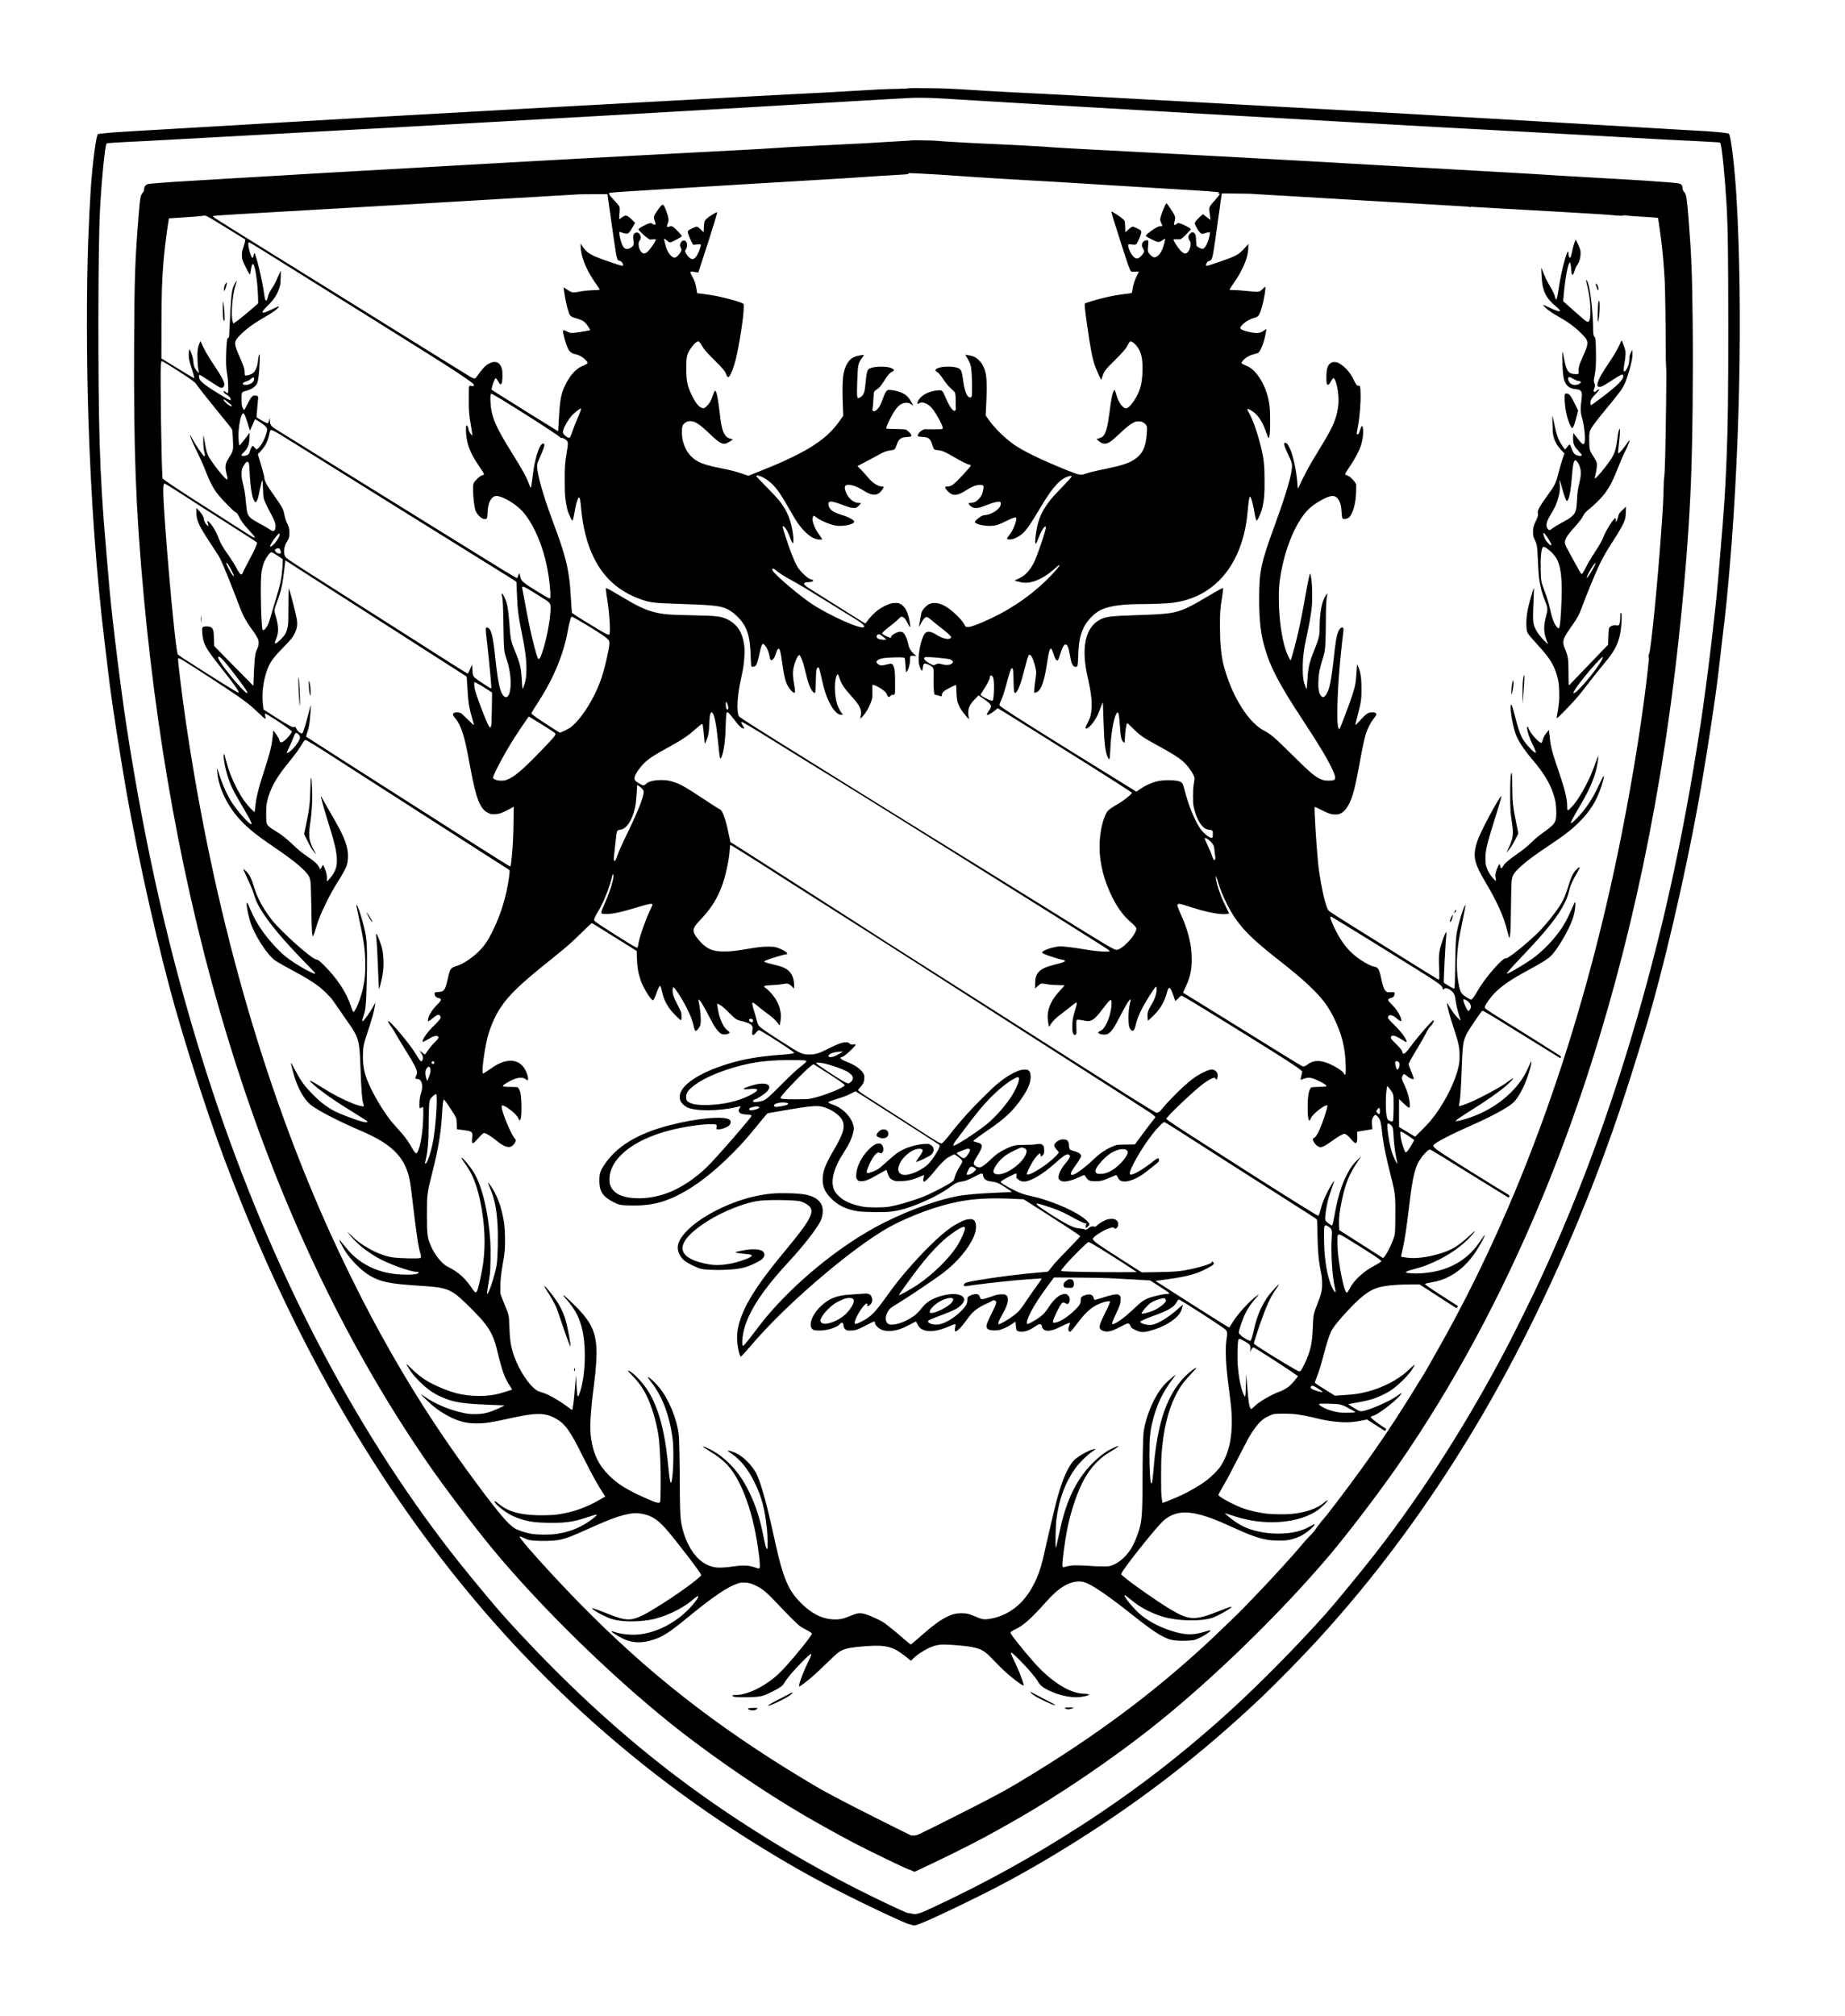 <?xml version="1.0" standalone="no"?>
<!DOCTYPE svg PUBLIC "-//W3C//DTD SVG 20010904//EN"
 "http://www.w3.org/TR/2001/REC-SVG-20010904/DTD/svg10.dtd">
<svg version="1.0" xmlns="http://www.w3.org/2000/svg"
 width="5618pt" height="6136pt" viewBox="0 0 5618 6136"
 preserveAspectRatio="xMidYMid meet">

<g transform="translate(0,6136) scale(0.1,-0.1)"
fill="#000000" stroke="none">
<path d="M27660 58673 c0 -6 -118 -12 -317 -17 -402 -8 -639 -19 -1233 -56
-525 -33 -1114 -65 -2030 -110 -333 -17 -1012 -53 -1510 -80 -849 -47 -2054
-113 -6050 -330 -3082 -168 -7317 -409 -10865 -620 -462 -27 -1117 -65 -1455
-85 -641 -37 -895 -55 -1092 -80 -64 -8 -119 -15 -123 -15 -51 0 -168 -875
-220 -1650 -29 -443 -58 -1022 -80 -1615 -53 -1452 -51 -3580 5 -5350 81
-2536 249 -4842 500 -6890 27 -220 68 -560 90 -755 88 -761 189 -1454 441
-3005 330 -2041 895 -4664 1454 -6760 390 -1460 1096 -3675 1620 -5080 2167
-5815 5028 -10672 8604 -14605 700 -769 1554 -1629 2291 -2305 1955 -1793
4043 -3321 6410 -4692 847 -490 1812 -986 2977 -1529 248 -116 569 -255 580
-252 5 1 45 -10 89 -25 75 -26 86 -27 130 -16 175 43 903 376 1864 852 980
485 1751 915 2765 1540 2146 1324 4046 2786 5895 4537 464 439 1257 1249 1725
1760 1748 1910 3298 3996 4716 6346 1349 2237 2611 4826 3644 7479 593 1522
1020 2784 1638 4840 511 1699 1151 4428 1567 6685 227 1233 569 3450 645 4179
9 85 34 301 56 480 122 1006 162 1366 223 2021 362 3847 463 8494 261 11900
-53 891 -168 1853 -229 1918 -15 15 -166 36 -421 57 -249 20 -298 23 -435 30
-63 3 -144 8 -180 10 -36 2 -112 7 -170 10 -58 3 -134 8 -170 10 -36 2 -114 7
-175 10 -60 3 -139 8 -175 10 -36 2 -110 7 -165 10 -187 10 -780 45 -845 50
-36 2 -108 7 -160 10 -52 3 -129 7 -170 10 -41 3 -118 7 -170 10 -52 3 -129 7
-170 10 -41 3 -115 7 -165 10 -245 14 -285 16 -355 20 -41 3 -118 7 -170 10
-52 3 -129 7 -170 10 -41 2 -118 7 -170 10 -52 3 -129 8 -170 10 -41 3 -122 7
-180 10 -58 3 -134 8 -170 10 -36 2 -110 7 -165 10 -267 15 -797 46 -855 50
-36 2 -112 7 -170 10 -58 3 -134 8 -170 10 -36 2 -112 7 -170 10 -58 3 -139 8
-180 10 -41 3 -118 7 -170 10 -52 3 -129 7 -170 10 -41 3 -122 7 -180 10 -58
3 -134 8 -170 10 -36 2 -117 7 -180 10 -63 3 -140 8 -170 10 -30 2 -109 7
-175 10 -66 3 -149 8 -185 10 -36 2 -110 7 -165 10 -55 3 -138 8 -185 10 -47
3 -206 12 -355 20 -148 8 -299 17 -335 20 -36 2 -112 7 -170 10 -58 3 -134 8
-170 10 -36 2 -114 7 -175 10 -60 3 -139 8 -175 10 -36 2 -112 7 -170 10 -58
3 -139 8 -180 10 -41 3 -122 7 -180 10 -58 3 -134 8 -170 10 -36 2 -117 7
-180 10 -63 3 -144 8 -180 10 -36 2 -117 7 -180 10 -63 3 -144 8 -180 10 -36
2 -114 7 -175 10 -153 8 -991 53 -1097 60 -109 6 -297 17 -543 30 -55 3 -138
7 -185 10 -47 2 -130 7 -185 10 -55 3 -140 8 -190 10 -215 12 -266 15 -365 20
-58 3 -139 8 -180 10 -41 2 -122 7 -180 10 -58 3 -141 7 -185 10 -44 3 -127 7
-185 10 -259 13 -842 45 -910 50 -41 2 -122 7 -180 10 -58 3 -139 8 -180 10
-41 2 -122 7 -180 10 -114 6 -228 12 -372 20 -232 13 -269 15 -368 20 -58 3
-139 8 -180 10 -41 3 -127 7 -190 10 -63 3 -144 8 -180 10 -36 2 -117 7 -180
10 -63 3 -149 8 -190 10 -83 5 -116 7 -645 35 -203 11 -404 22 -445 25 -41 2
-122 7 -180 10 -120 6 -250 13 -365 20 -201 11 -271 15 -355 20 -49 3 -132 7
-182 10 -51 3 -129 7 -173 10 -44 2 -132 7 -195 10 -63 3 -146 7 -185 10 -38
2 -133 7 -210 10 -77 4 -158 8 -180 10 -22 2 -119 7 -215 10 -96 3 -186 8
-200 10 -14 2 -101 7 -195 10 -93 3 -195 8 -225 10 -30 3 -107 7 -170 10 -63
3 -146 7 -185 10 -38 2 -122 7 -185 10 -63 3 -142 8 -175 10 -33 2 -114 7
-180 10 -66 4 -138 8 -160 10 -22 2 -101 7 -175 11 -74 3 -142 8 -150 9 -9 2
-81 6 -160 10 -80 4 -152 9 -160 10 -8 2 -98 6 -200 10 -102 4 -201 9 -220 10
-111 10 -1120 17 -1120 8z m783 -298 c23 -2 103 -6 177 -10 74 -3 158 -8 185
-10 28 -2 100 -7 160 -10 61 -3 135 -8 165 -10 30 -2 100 -7 155 -10 55 -3
136 -8 180 -10 195 -12 235 -15 325 -20 52 -3 127 -8 165 -10 39 -2 115 -7
170 -10 55 -3 132 -7 170 -10 39 -3 113 -7 165 -10 219 -12 600 -35 660 -40
36 -2 112 -7 170 -10 58 -3 134 -8 170 -10 36 -2 112 -7 170 -10 58 -3 134 -8
170 -10 36 -2 115 -7 175 -10 61 -3 139 -8 175 -10 36 -2 112 -7 170 -10 58
-3 134 -8 170 -10 36 -2 115 -7 175 -10 61 -3 139 -8 175 -10 36 -2 112 -7
170 -10 58 -3 139 -8 180 -10 41 -3 118 -7 170 -10 52 -3 129 -7 170 -10 41
-3 120 -7 175 -10 145 -8 607 -34 695 -40 41 -2 118 -7 170 -10 52 -3 129 -7
170 -10 41 -2 120 -7 175 -10 55 -3 134 -7 175 -10 41 -2 118 -7 170 -10 52
-3 129 -7 170 -10 41 -3 116 -7 165 -10 245 -14 285 -16 355 -20 41 -3 118 -7
170 -10 52 -3 129 -7 170 -10 41 -2 120 -7 175 -10 114 -6 247 -14 350 -20 39
-2 124 -7 190 -10 113 -6 348 -19 515 -30 41 -2 122 -7 180 -10 58 -3 139 -8
180 -10 41 -3 122 -7 180 -10 58 -3 139 -8 180 -10 84 -5 216 -13 348 -20 48
-3 130 -7 182 -10 52 -3 131 -7 175 -10 44 -2 125 -7 180 -10 55 -3 132 -8
170 -10 39 -2 120 -7 180 -10 61 -3 135 -8 165 -10 30 -2 111 -7 180 -10 69
-3 150 -8 180 -10 30 -3 107 -7 170 -10 116 -6 383 -21 520 -30 41 -2 122 -7
180 -10 58 -3 134 -8 170 -10 36 -2 115 -7 175 -10 61 -3 144 -7 185 -10 41
-2 120 -7 175 -10 55 -3 134 -7 175 -10 41 -2 120 -7 175 -10 104 -6 211 -12
365 -20 49 -3 130 -7 180 -10 49 -3 130 -7 180 -10 49 -3 132 -7 182 -10 51
-3 129 -7 173 -10 44 -2 125 -7 180 -10 220 -12 644 -35 715 -40 41 -2 122 -7
180 -10 58 -3 144 -8 192 -10 105 -6 227 -13 363 -20 55 -3 141 -8 190 -10
218 -12 266 -15 365 -20 58 -3 144 -8 192 -10 49 -3 127 -7 175 -10 49 -2 135
-7 193 -10 58 -3 139 -8 180 -10 41 -3 127 -7 190 -10 63 -3 149 -8 190 -10
41 -3 125 -7 185 -10 206 -10 490 -25 555 -30 36 -2 119 -7 185 -10 66 -3 149
-8 185 -10 36 -2 115 -7 175 -10 61 -3 144 -7 185 -10 41 -2 122 -7 180 -10
58 -3 139 -8 180 -10 41 -2 122 -7 180 -10 58 -3 139 -8 180 -10 41 -3 122 -7
180 -10 58 -3 139 -8 180 -10 41 -3 122 -7 180 -10 58 -3 134 -8 170 -10 36
-2 115 -7 175 -10 61 -3 144 -8 185 -10 41 -3 120 -7 175 -10 229 -12 474 -26
535 -30 36 -2 115 -7 175 -10 61 -3 148 -7 195 -10 206 -11 282 -15 390 -20
63 -3 153 -8 200 -10 47 -3 146 -7 220 -10 74 -3 162 -8 195 -10 33 -2 121 -7
195 -10 74 -3 155 -8 180 -10 25 -2 101 -7 170 -10 170 -8 177 -10 189 -48 47
-144 132 -1011 181 -1837 41 -699 53 -1517 53 -3735 1 -2149 -10 -2987 -53
-4065 -37 -932 -82 -1592 -190 -2840 -22 -250 -53 -624 -70 -830 -80 -969
-345 -3156 -530 -4368 -536 -3518 -1206 -6533 -2139 -9634 -812 -2698 -1752
-5167 -2881 -7563 -140 -298 -647 -1321 -804 -1623 -1218 -2345 -2599 -4519
-4095 -6442 -362 -467 -1211 -1498 -1480 -1800 -850 -953 -1967 -2089 -2841
-2890 -1464 -1342 -2959 -2499 -4605 -3562 -1483 -958 -2927 -1756 -4540
-2508 -301 -140 -396 -177 -487 -191 -67 -10 -85 -9 -159 10 -48 12 -85 17
-87 12 -6 -18 -363 144 -1033 469 -2220 1077 -4482 2479 -6364 3945 -1615
1257 -3130 2670 -4705 4385 -269 294 -402 446 -706 810 -718 858 -1163 1418
-1641 2065 -2975 4026 -5359 8867 -7068 14355 -993 3188 -1726 6412 -2289
10065 -112 727 -236 1656 -361 2710 -102 865 -139 1220 -190 1820 -19 231 -51
596 -70 810 -114 1293 -171 2231 -205 3365 -54 1819 -48 5850 10 7010 45 888
151 1980 200 2059 11 20 147 28 1330 86 173 9 1121 61 2105 115 985 55 2089
116 2455 135 1811 96 3883 210 6000 330 1445 83 2941 167 3530 200 250 14 840
48 1310 75 470 27 1445 84 2165 125 1562 90 2854 166 4085 240 498 30 1020 60
1160 66 140 6 296 15 345 19 81 7 614 4 718 -5z"/>
<path d="M27770 57087 c-3 -4 -141 -13 -305 -21 -165 -9 -394 -22 -510 -30
-274 -20 -841 -51 -1385 -76 -895 -42 -1652 -82 -1860 -100 -179 -15 -689 -44
-2245 -125 -3090 -162 -4925 -261 -7270 -395 -863 -49 -1896 -108 -2295 -130
-1221 -68 -2795 -158 -3390 -195 -311 -19 -1037 -62 -1615 -95 -1345 -77
-2067 -125 -2348 -156 -97 -11 -157 -70 -157 -156 0 -50 -15 -85 -55 -129 -55
-61 -71 -152 -109 -619 -111 -1346 -133 -1943 -142 -3905 -16 -3345 50 -5084
291 -7720 947 -10313 3783 -19146 8330 -25944 383 -573 616 -901 1078 -1520
603 -808 1052 -1377 1496 -1896 1531 -1789 3665 -3835 5443 -5218 1146 -892
2575 -1864 3748 -2549 436 -255 1110 -629 1490 -828 498 -260 1640 -814 1701
-825 14 -3 61 -21 104 -41 l79 -36 45 19 c25 11 262 123 526 249 756 360 1475
726 1930 984 105 59 316 179 470 265 1414 798 3078 1928 4415 2999 1751 1402
3800 3401 5271 5141 549 649 1491 1887 2052 2695 1700 2448 3189 5216 4439
8245 1686 4087 2942 8733 3703 13700 401 2617 702 5661 795 8030 49 1257 69
3248 51 4925 -16 1442 -37 1963 -126 3090 -47 592 -68 725 -123 783 -42 45
-51 67 -59 137 -11 108 -46 133 -213 149 -63 7 -135 14 -160 16 -25 3 -207 16
-405 30 -198 14 -389 27 -425 30 -117 8 -237 15 -490 30 -52 3 -129 7 -170 10
-41 3 -122 7 -180 10 -58 3 -134 8 -170 10 -36 2 -117 7 -180 10 -63 3 -140 8
-170 10 -30 2 -109 7 -175 10 -66 3 -145 7 -175 10 -30 2 -104 7 -165 10 -60
3 -144 8 -185 10 -108 6 -231 14 -340 20 -52 3 -126 7 -165 10 -38 2 -110 7
-160 10 -110 6 -542 33 -645 40 -41 2 -118 7 -170 10 -52 3 -129 7 -170 10
-41 2 -120 7 -175 10 -55 3 -134 7 -175 10 -41 2 -120 7 -175 10 -55 3 -134 7
-175 10 -41 3 -122 7 -180 10 -58 3 -134 8 -170 10 -36 2 -114 7 -175 10 -60
3 -141 8 -180 10 -38 3 -115 7 -170 10 -55 3 -134 7 -175 10 -113 7 -244 14
-355 20 -179 9 -638 35 -715 40 -41 2 -122 7 -180 10 -58 3 -139 8 -180 10
-192 11 -395 23 -530 30 -58 3 -134 8 -170 10 -36 2 -117 7 -180 10 -63 3
-140 8 -170 10 -30 2 -111 7 -180 10 -69 3 -145 8 -170 10 -25 2 -103 7 -175
10 -71 3 -150 8 -175 10 -25 2 -103 7 -175 10 -71 3 -155 7 -185 10 -30 2
-102 7 -160 10 -92 5 -449 25 -702 40 -49 3 -128 7 -178 10 -49 3 -130 7 -180
10 -49 3 -130 7 -180 10 -49 3 -130 7 -180 10 -49 3 -130 7 -180 10 -172 10
-266 15 -370 20 -58 3 -136 7 -175 10 -38 2 -122 7 -185 10 -63 3 -146 8 -185
10 -38 2 -124 7 -190 10 -66 3 -149 8 -185 10 -36 3 -114 7 -175 10 -125 6
-615 32 -747 40 -114 7 -237 13 -368 20 -58 3 -143 8 -190 10 -47 3 -132 7
-190 10 -58 3 -139 8 -180 10 -41 3 -127 7 -190 10 -63 3 -149 8 -190 10 -41
3 -127 7 -190 10 -63 3 -149 8 -190 10 -41 3 -127 7 -190 10 -63 3 -149 8
-190 10 -41 3 -127 7 -190 10 -63 3 -149 8 -190 10 -41 3 -124 7 -185 10 -151
7 -472 24 -575 30 -47 2 -132 7 -190 10 -58 3 -143 8 -190 10 -47 3 -132 7
-190 10 -58 3 -143 8 -190 10 -47 3 -132 7 -190 10 -58 3 -139 8 -180 10 -41
3 -122 7 -180 10 -58 3 -134 8 -170 10 -36 3 -112 7 -170 10 -58 3 -125 8
-150 10 -25 2 -83 7 -130 10 -47 3 -110 8 -140 10 -30 2 -107 7 -170 10 -63 3
-142 8 -175 10 -33 2 -116 7 -185 10 -146 7 -458 23 -580 30 -47 2 -139 7
-205 10 -66 3 -163 7 -215 10 -52 3 -151 7 -220 10 -69 3 -161 8 -205 10 -44
2 -136 7 -205 10 -69 3 -154 8 -190 10 -36 2 -117 7 -180 10 -63 3 -142 8
-175 10 -33 2 -109 7 -170 10 -60 3 -128 8 -150 10 -22 2 -89 7 -150 11 -60 3
-121 8 -135 10 -47 7 -695 17 -700 11z m280 -1012 c36 -2 115 -7 175 -10 61
-3 144 -8 185 -10 41 -3 118 -7 170 -10 52 -3 124 -7 160 -10 36 -2 103 -7
150 -10 47 -3 110 -8 140 -10 30 -2 98 -7 150 -10 52 -3 115 -8 140 -10 25 -2
90 -7 145 -10 55 -3 125 -7 155 -10 30 -2 96 -7 145 -10 50 -3 126 -8 170 -10
44 -3 109 -7 145 -10 36 -2 108 -7 160 -10 52 -3 124 -8 160 -10 36 -3 110 -7
165 -10 111 -6 399 -22 515 -30 41 -2 120 -7 175 -10 55 -3 134 -7 175 -10 73
-4 150 -9 350 -20 52 -3 129 -8 170 -10 41 -3 118 -7 170 -10 52 -3 129 -8
170 -10 41 -3 118 -7 170 -10 52 -3 124 -7 160 -10 36 -2 110 -7 165 -10 55
-3 129 -7 165 -10 36 -2 108 -7 160 -10 52 -3 124 -8 160 -10 36 -2 108 -7
160 -10 52 -3 124 -8 160 -10 36 -2 108 -7 160 -10 114 -6 399 -24 490 -30 36
-2 108 -7 160 -10 52 -3 124 -8 160 -10 36 -3 112 -7 170 -10 58 -3 130 -8
160 -10 30 -2 105 -7 165 -10 61 -3 135 -7 165 -10 30 -2 105 -7 165 -10 61
-3 135 -7 165 -10 30 -2 105 -7 165 -10 61 -3 137 -8 170 -10 33 -2 103 -7
155 -10 254 -13 299 -16 350 -20 30 -3 100 -7 155 -10 55 -3 120 -8 145 -10
25 -2 88 -7 140 -10 52 -4 133 -11 180 -16 47 -5 91 -9 98 -9 28 0 9 -20 -20
-21 -32 -1 -31 -2 10 -12 23 -5 42 -14 42 -19 0 -21 -77 -117 -212 -266 -78
-86 -108 -142 -108 -199 0 -23 9 -105 21 -183 11 -78 19 -143 17 -145 -2 -2
-52 37 -113 86 -60 48 -113 88 -116 89 -12 0 -192 -175 -221 -214 -15 -21 -28
-50 -28 -64 0 -39 100 -221 151 -274 53 -57 65 -58 173 -23 42 14 91 25 108
25 l31 0 -6 -62 c-6 -70 -50 -210 -95 -309 -32 -70 -80 -124 -120 -134 -32 -8
-166 56 -184 88 -8 13 -15 79 -18 167 -5 124 -9 151 -28 188 -39 73 -96 80
-158 18 -61 -61 -64 -137 -7 -218 22 -33 27 -50 26 -102 -1 -127 -72 -263
-146 -281 -43 -11 -100 20 -162 87 -73 79 -205 279 -208 315 l-2 28 105 0 105
0 52 38 c60 44 263 253 263 271 0 30 -273 169 -357 182 -37 5 -47 2 -80 -25
-75 -62 -90 -32 -54 105 29 109 14 152 -130 363 -110 164 -114 168 -132 152
-19 -15 -107 -219 -148 -344 -41 -121 -41 -170 1 -251 41 -81 36 -101 -21 -93
-35 5 -54 -1 -128 -39 -92 -47 -270 -180 -305 -227 l-21 -28 25 -20 c14 -11
90 -52 170 -92 186 -93 204 -94 315 -20 44 29 81 50 83 48 8 -8 -32 -176 -64
-264 -42 -118 -86 -191 -147 -247 -59 -53 -107 -69 -151 -50 -49 21 -122 92
-147 142 -23 48 -23 52 -3 279 8 85 -3 101 -64 90 -84 -14 -132 -69 -132 -152
0 -36 7 -52 53 -133 12 -21 16 -41 12 -61 -10 -45 -90 -146 -143 -180 -85 -55
-153 -25 -242 108 -53 80 -104 219 -98 269 3 27 6 29 43 28 22 0 66 -4 97 -9
107 -15 120 -2 209 213 56 137 62 189 27 222 -24 23 -170 95 -213 106 -44 11
-70 -4 -161 -87 l-89 -81 -5 164 c-3 97 -10 171 -17 184 -21 37 -102 104 -216
178 -139 91 -175 111 -182 105 -12 -13 53 -229 291 -969 218 -676 258 -792
292 -832 l25 -30 114 4 c62 2 113 2 113 1 0 -1 -26 -53 -58 -115 -72 -141
-116 -275 -138 -423 -17 -109 -19 -114 -43 -119 -14 -3 -118 -17 -230 -31
-214 -27 -319 -46 -536 -96 -282 -65 -614 -164 -642 -191 -16 -17 5 -211 73
-688 100 -696 152 -966 234 -1205 39 -112 178 -424 191 -425 3 0 20 47 38 103
48 155 87 206 366 482 248 246 346 358 392 449 44 89 77 136 96 136 66 0 201
-132 266 -262 78 -157 107 -343 98 -653 -10 -385 -79 -625 -255 -888 -107
-160 -188 -237 -249 -237 -93 0 -230 191 -288 401 -32 114 -52 162 -65 154
-22 -13 -52 -90 -70 -178 -26 -126 -44 -241 -80 -517 -54 -416 -104 -606 -181
-694 -39 -44 -76 -63 -169 -87 l-45 -11 50 -45 c147 -134 244 -136 412 -9 34
26 147 126 250 222 218 204 319 283 423 333 66 32 84 36 150 36 84 0 132 -20
200 -81 56 -51 65 -96 50 -281 -33 -432 -128 -630 -380 -800 -166 -112 -395
-187 -870 -284 -338 -69 -536 -117 -633 -154 -127 -47 -187 -35 -552 112 -826
334 -1381 606 -1661 816 -304 227 -579 510 -772 792 l-41 60 15 275 c9 151 16
390 17 530 2 370 -22 522 -109 700 -38 77 -61 109 -123 170 -107 106 -179 137
-374 165 l-47 7 62 -103 c74 -125 96 -179 114 -282 33 -188 45 -843 16 -894
-26 -47 -95 -21 -138 52 -53 92 -89 231 -124 485 -32 234 -56 292 -133 331
-120 62 -474 66 -622 7 -87 -34 -108 -77 -52 -106 48 -25 121 -105 184 -201
85 -129 173 -239 244 -305 35 -32 80 -74 100 -93 51 -47 59 -87 58 -316 0
-108 3 -202 6 -207 9 -15 -13 -67 -32 -74 -62 -24 -173 142 -299 444 -59 142
-92 180 -156 180 -191 -2 -394 -65 -523 -163 -94 -71 -178 -198 -161 -243 5
-12 14 -10 56 12 43 22 60 26 104 21 108 -11 238 -102 329 -230 126 -179 275
-462 280 -532 2 -38 1 -39 -38 -47 -22 -4 -148 -6 -280 -5 l-240 2 -58 -29
c-42 -20 -71 -44 -103 -85 -75 -95 -61 -112 104 -121 196 -10 242 -50 307
-264 36 -119 50 -131 151 -139 135 -10 247 -58 526 -223 192 -114 391 -214
425 -214 28 0 63 -17 63 -30 0 -35 -421 -490 -525 -567 -79 -58 -113 -71 -188
-72 -90 -1 -90 -31 3 -134 150 -167 290 -161 573 22 163 106 307 161 418 161
69 0 103 -17 107 -53 6 -47 -26 -187 -57 -254 -38 -81 -127 -175 -198 -210
-39 -18 -76 -27 -129 -31 -41 -2 -74 -9 -74 -14 0 -19 43 -70 82 -98 95 -69
202 -61 444 35 253 101 414 136 445 99 19 -23 15 -83 -9 -130 -63 -124 -311
-264 -467 -264 -24 0 -62 -11 -91 -25 -60 -30 -172 -121 -198 -160 -19 -29
-19 -29 8 -51 65 -57 291 -100 478 -92 142 7 217 30 428 134 255 125 324 146
335 101 13 -52 -55 -258 -129 -390 -19 -34 -62 -97 -95 -141 -34 -43 -61 -84
-61 -92 0 -28 100 -36 182 -14 55 15 147 62 222 113 155 105 271 265 626 862
369 620 598 869 865 939 69 18 86 10 64 -31 -8 -15 -125 -142 -260 -282 -290
-301 -325 -341 -434 -486 -236 -316 -340 -586 -390 -1015 -17 -144 -19 -209
-5 -230 14 -23 33 8 76 125 96 259 213 441 240 371 18 -48 -258 -869 -363
-1081 -86 -171 -209 -326 -329 -411 -34 -24 -104 -63 -155 -85 -52 -23 -98
-45 -102 -49 -8 -7 116 -42 212 -60 273 -51 637 95 962 383 132 117 175 150
190 145 27 -9 -207 -277 -427 -487 -551 -527 -1188 -943 -1921 -1254 -293
-125 -431 -163 -494 -139 -17 7 -36 31 -57 74 -76 154 -405 465 -602 567 -190
99 -353 113 -483 43 -96 -51 -212 -192 -223 -268 -3 -21 -21 -119 -40 -216
-19 -97 -34 -185 -34 -195 0 -10 23 25 51 77 68 126 105 178 142 200 53 33 71
23 274 -148 54 -46 159 -130 233 -185 162 -122 280 -233 280 -265 0 -28 -46
-52 -102 -52 -88 0 -235 53 -333 120 -78 54 -168 92 -225 97 -96 9 -145 -31
-199 -161 -100 -239 -157 -647 -117 -827 26 -116 81 -221 101 -189 3 6 10 46
14 91 10 91 27 119 75 119 36 0 133 -44 193 -88 62 -46 67 -72 60 -307 -7
-211 5 -480 23 -530 9 -27 15 -30 53 -31 23 -1 66 -11 94 -24 67 -29 83 -23
83 32 0 67 68 125 261 223 86 43 161 75 166 72 6 -4 13 -88 16 -204 6 -224 23
-312 82 -437 39 -83 118 -197 208 -301 105 -121 96 -117 81 -33 -40 225 5 356
191 546 l110 113 135 -91 c151 -102 225 -168 241 -217 13 -41 -7 -91 -75 -182
-46 -63 -56 -94 -35 -106 19 -12 132 54 224 130 49 41 93 75 98 75 9 0 2036
-1264 2782 -1735 733 -463 1266 -806 1299 -835 14 -13 -73 -98 -194 -189 -115
-86 -199 -140 -340 -220 -41 -23 -108 -69 -147 -101 -64 -53 -78 -71 -117
-153 -113 -232 -186 -623 -186 -989 0 -504 140 -1046 403 -1562 154 -303 338
-549 532 -713 118 -100 185 -176 185 -211 0 -86 -106 -258 -254 -410 -143
-148 -270 -234 -346 -236 -78 -2 -256 104 -1940 1149 -454 282 -1198 743
-1655 1025 -1992 1231 -3853 2384 -4720 2925 -236 148 -799 498 -1250 778
-1301 808 -1901 1190 -1932 1228 -40 50 -59 252 -43 464 19 262 45 419 140
860 60 281 86 637 60 842 -47 379 -211 638 -496 781 -203 102 -333 118 -1089
132 -702 13 -885 28 -1150 95 -278 70 -520 184 -981 461 -288 173 -409 241
-472 265 l-25 10 6 -88 c4 -48 20 -168 37 -266 62 -371 99 -916 71 -1042 -10
-44 -42 -37 -174 36 -193 107 -936 566 -970 598 -4 4 -17 156 -27 337 -25 427
-36 552 -66 764 -64 451 -178 847 -467 1620 -269 720 -429 1246 -488 1600 -28
168 -22 212 51 377 134 300 169 407 149 445 -5 10 -18 18 -28 18 -71 0 -161
-187 -235 -492 -44 -179 -60 -275 -96 -565 -33 -259 -37 -283 -54 -283 -6 0
-26 42 -44 94 -73 207 -204 446 -532 971 -502 804 -626 1101 -647 1555 -7 151
1 228 23 237 39 15 1962 -1202 2088 -1321 24 -23 39 -29 66 -27 40 2 112 -40
155 -91 34 -40 33 -105 -5 -325 -58 -340 -64 -424 -65 -853 0 -259 5 -438 13
-520 18 -173 57 -374 88 -462 29 -81 95 -222 117 -252 14 -19 15 -19 31 12 9
18 30 112 46 210 41 245 84 405 125 458 14 18 16 18 29 1 17 -22 33 -120 51
-327 54 -589 180 -1078 385 -1495 298 -606 747 -1013 1377 -1249 309 -116 432
-133 1133 -156 1050 -34 1271 -54 1485 -131 213 -77 483 -323 603 -549 119
-223 163 -454 181 -960 5 -129 12 -243 16 -253 17 -40 107 -28 145 20 26 33
60 148 100 333 48 226 82 320 114 320 21 0 75 -61 113 -127 40 -70 80 -197 89
-276 5 -55 28 -97 53 -97 19 0 72 53 91 90 11 21 33 80 50 132 30 96 59 141
84 132 34 -13 62 -131 101 -424 31 -236 77 -476 110 -571 34 -103 101 -214
172 -287 47 -48 68 -63 85 -60 20 3 23 10 26 48 1 25 -9 106 -23 180 -42 223
-51 367 -32 480 35 210 141 452 190 438 22 -6 84 -147 122 -276 20 -69 56
-209 80 -311 76 -325 159 -514 247 -562 36 -20 42 21 49 351 7 324 13 374 50
411 41 41 52 14 124 -311 31 -140 72 -305 91 -367 107 -355 263 -629 413 -725
35 -22 57 -28 98 -28 29 0 53 2 53 4 0 2 -15 19 -34 39 -40 42 -116 187 -145
277 -77 233 -92 649 -30 834 38 111 49 109 94 -19 69 -202 133 -302 340 -535
181 -204 236 -275 281 -365 42 -86 52 -156 34 -260 -7 -42 -10 -78 -7 -82 8
-7 72 63 145 160 65 85 152 261 189 382 26 86 27 98 26 284 l-2 193 37 -5 c56
-9 193 -81 282 -148 84 -64 110 -93 129 -148 13 -40 38 -71 57 -71 7 0 30 16
50 36 32 33 40 36 75 31 64 -8 64 -7 63 363 0 349 -9 432 -55 527 -33 67 -51
71 -177 41 -151 -37 -176 -40 -222 -28 -46 12 -105 60 -113 91 -13 47 81 102
217 125 95 17 496 30 579 20 50 -7 59 -11 68 -33 5 -14 14 -112 20 -217 6
-105 14 -195 19 -199 10 -11 43 44 69 113 36 99 51 176 51 265 0 126 3 129
109 121 l86 -7 -40 32 c-121 98 -183 195 -210 329 -37 180 -110 331 -176 366
-50 25 -124 15 -214 -31 -83 -42 -149 -104 -138 -131 5 -13 2 -15 -18 -9 -113
35 -242 103 -247 130 -5 24 77 101 248 230 80 60 181 146 225 191 44 45 90 84
102 88 33 11 91 -21 125 -68 17 -23 52 -85 79 -138 74 -147 88 -143 64 17 -47
315 -145 509 -293 582 -50 24 -68 28 -147 28 -65 -1 -111 -7 -165 -24 -102
-31 -270 -119 -371 -196 -107 -80 -250 -228 -318 -328 -38 -56 -58 -78 -69
-74 -10 2 -186 111 -392 242 -206 131 -573 362 -815 513 -242 151 -474 296
-515 323 -91 59 -143 110 -138 135 5 26 60 43 141 43 140 2 189 62 69 84 -52
10 -139 74 -244 179 -165 167 -218 261 -368 658 -79 208 -237 683 -246 737 -9
60 10 63 60 11 52 -55 123 -192 165 -320 32 -95 67 -163 86 -163 15 0 18 129
5 235 -53 448 -179 758 -439 1080 -42 52 -200 221 -351 375 -271 275 -330 338
-330 355 0 34 107 9 220 -52 106 -57 194 -125 288 -222 153 -159 269 -331 505
-751 211 -376 325 -536 499 -700 149 -140 270 -203 410 -212 93 -7 96 -1 44
73 -139 197 -191 289 -231 417 -14 43 -25 101 -25 128 0 54 22 109 44 109 8 0
38 -21 68 -46 99 -85 384 -210 567 -249 214 -45 576 24 589 112 7 49 -170 147
-378 208 -213 63 -320 126 -377 223 -35 59 -39 146 -9 168 47 34 160 11 407
-85 85 -32 183 -67 219 -76 77 -20 177 -23 211 -5 33 17 129 111 129 127 0 9
-17 13 -55 13 -144 0 -293 109 -376 275 -51 103 -70 201 -46 238 55 84 308 25
542 -125 247 -159 397 -179 519 -67 55 51 122 151 111 168 -3 6 -26 11 -50 11
-120 0 -303 119 -423 274 -26 33 -108 125 -184 204 l-138 145 268 140 c147 76
313 166 368 198 156 90 266 129 407 144 84 9 106 33 146 152 61 187 125 238
314 250 132 8 156 20 131 69 -22 45 -104 127 -149 149 -36 18 -69 20 -315 25
-151 3 -280 8 -287 13 -20 12 10 97 97 272 177 357 309 499 476 513 75 6 115
-4 171 -41 78 -53 79 -54 52 -6 -15 24 -46 78 -69 119 -59 102 -131 170 -232
220 -102 49 -255 90 -368 97 -77 5 -88 3 -113 -17 -36 -28 -74 -105 -127 -255
-54 -151 -101 -243 -157 -305 -92 -102 -186 -86 -153 26 6 22 15 122 21 224
15 265 15 269 53 304 18 17 51 42 75 56 52 30 127 124 220 272 91 148 156 220
226 252 59 27 67 44 36 75 -55 55 -224 86 -424 78 -212 -8 -333 -48 -361 -119
-22 -53 -43 -178 -56 -333 -27 -323 -55 -407 -159 -476 -24 -16 -55 -29 -67
-29 -24 0 -24 1 -38 105 -8 55 12 668 25 788 16 149 38 210 120 322 38 54 68
99 66 101 -8 8 -201 -27 -255 -46 -205 -72 -325 -260 -377 -592 -23 -148 -28
-498 -12 -883 l13 -330 -80 -115 c-221 -319 -450 -540 -791 -766 -206 -136
-338 -210 -650 -364 -311 -153 -515 -242 -1024 -446 l-345 -138 -165 57 c-197
68 -370 113 -641 167 -573 114 -761 189 -944 376 -188 192 -293 502 -272 802
8 112 21 146 71 191 57 50 110 71 182 71 148 0 280 -87 618 -410 290 -277 382
-321 521 -250 32 17 82 47 109 67 l50 37 -50 14 c-83 22 -124 43 -160 83 -94
104 -143 279 -185 659 -48 429 -96 687 -134 719 -21 18 -40 -15 -87 -153 -50
-149 -88 -215 -169 -298 -76 -78 -102 -88 -168 -62 -93 35 -188 157 -297 379
-135 277 -169 439 -169 815 -1 339 17 431 110 577 87 137 203 253 252 253 25
0 75 -60 122 -145 55 -101 133 -190 385 -440 237 -235 311 -323 340 -404 36
-102 62 -122 102 -78 49 52 137 285 193 507 105 417 241 1287 244 1560 l1 134
-40 23 c-87 49 -481 160 -796 223 -85 17 -252 43 -369 58 l-214 27 -17 110
c-26 175 -58 272 -135 406 -52 89 -64 133 -40 142 9 4 63 -2 119 -13 55 -11
104 -16 108 -12 4 4 18 43 31 87 14 44 91 280 171 525 219 668 383 1207 372
1218 -16 16 -246 -127 -324 -201 -63 -61 -71 -87 -78 -258 l-6 -150 -56 54
c-113 109 -130 120 -173 114 -55 -7 -224 -92 -244 -122 -12 -18 -14 -35 -9
-62 10 -55 111 -291 142 -331 l26 -35 76 8 c139 13 146 13 149 -13 8 -55 -92
-299 -152 -368 -73 -86 -139 -82 -226 13 -52 57 -100 138 -100 170 0 10 12 36
27 58 38 55 44 154 14 212 -51 102 -171 54 -195 -78 -5 -27 0 -46 19 -83 14
-26 25 -60 25 -75 0 -36 -64 -134 -123 -188 -69 -64 -121 -60 -200 16 -49 46
-100 130 -133 217 -25 67 -74 261 -74 297 0 13 21 0 77 -48 52 -44 84 -65 103
-65 51 0 360 167 360 195 0 19 -171 206 -232 253 -66 50 -96 59 -136 38 -40
-20 -78 -20 -86 0 -3 9 6 44 21 77 43 96 38 177 -20 339 -60 169 -97 242 -123
246 -12 2 -32 -9 -49 -25 -38 -38 -128 -161 -182 -247 -52 -85 -55 -128 -17
-223 45 -113 21 -145 -66 -87 -31 21 -48 25 -75 21 -91 -15 -355 -155 -355
-189 0 -25 182 -201 270 -260 l75 -50 87 6 c53 4 89 3 93 -3 10 -17 -20 -76
-94 -183 -129 -189 -210 -259 -280 -243 -41 9 -94 71 -121 141 -32 83 -34 202
-4 236 49 54 58 121 24 188 -25 49 -55 70 -100 70 -95 0 -127 -81 -99 -250 20
-121 -4 -171 -113 -226 -151 -76 -239 26 -307 355 -21 100 -21 141 1 141 6 0
43 -12 82 -26 39 -14 92 -27 118 -27 63 -3 85 20 188 193 l80 135 -103 102
c-146 143 -189 151 -309 58 -32 -25 -63 -45 -69 -45 -8 0 -10 23 -5 78 21 249
20 278 -7 324 -14 24 -82 103 -151 176 -69 73 -132 145 -141 162 -15 30 -11
60 9 60 6 0 48 4 93 10 113 13 681 49 1858 120 550 33 1398 85 1885 115 487
30 1355 82 1930 115 994 57 1783 107 2390 150 151 10 410 26 575 35 350 19
365 20 365 42 0 14 18 15 163 9 89 -4 191 -9 227 -11z m10105 -618 c11 -2 88
-8 170 -12 83 -3 161 -8 175 -10 14 -2 88 -6 165 -10 77 -3 158 -8 180 -10 22
-2 99 -7 170 -10 72 -3 150 -8 175 -10 25 -2 99 -7 165 -10 66 -3 145 -7 175
-10 30 -2 102 -7 160 -10 171 -9 950 -55 1020 -60 36 -2 112 -7 170 -10 58 -3
134 -8 170 -10 36 -2 112 -7 170 -10 58 -3 134 -8 170 -10 36 -2 112 -7 170
-10 58 -3 134 -8 170 -10 36 -2 115 -7 175 -10 61 -3 139 -8 175 -10 36 -2
110 -7 165 -10 55 -3 134 -7 175 -10 96 -6 220 -13 340 -20 52 -3 127 -7 165
-10 39 -2 115 -7 170 -10 55 -3 132 -7 170 -10 39 -3 113 -7 165 -10 52 -3
205 -12 340 -20 135 -8 290 -17 345 -20 55 -3 125 -8 155 -10 30 -2 118 -7
195 -11 77 -4 147 -8 155 -10 8 -1 49 -3 90 -5 69 -2 71 -3 30 -9 l-45 -7 42
-1 c23 -1 45 3 48 8 4 6 14 9 23 6 10 -2 80 -7 157 -11 77 -3 160 -8 185 -10
25 -2 99 -7 165 -10 66 -3 149 -8 185 -10 36 -2 112 -7 170 -10 58 -3 139 -8
180 -10 41 -3 122 -7 180 -10 58 -3 139 -8 180 -10 41 -3 120 -7 175 -10 209
-11 803 -45 875 -50 71 -4 127 -7 350 -20 52 -3 129 -8 170 -10 41 -2 118 -7
170 -10 52 -3 129 -7 170 -10 41 -3 118 -7 170 -10 52 -3 127 -8 165 -10 39
-2 115 -7 170 -10 55 -3 125 -8 155 -10 30 -2 98 -7 150 -10 52 -3 111 -8 130
-11 163 -20 412 -30 375 -14 l-20 9 20 0 c11 1 47 -3 80 -8 63 -10 148 -17
300 -26 370 -21 666 -42 671 -48 3 -3 78 -531 98 -692 44 -344 83 -802 106
-1235 13 -233 31 -1531 30 -2060 -1 -214 4 -444 11 -535 10 -126 10 -367 0
-1140 -17 -1400 -37 -2156 -61 -2250 -5 -22 -12 -164 -15 -315 -6 -318 -24
-656 -66 -1240 -121 -1699 -324 -3746 -378 -3814 -14 -19 -22 -94 -10 -101 7
-5 8 -30 4 -74 -141 -1430 -462 -3477 -850 -5416 -1187 -5941 -3098 -11255
-5648 -15710 -110 -192 -227 -399 -260 -460 -33 -60 -77 -135 -97 -165 -21
-30 -89 -138 -151 -240 -591 -974 -1168 -1844 -1798 -2710 -229 -315 -552
-749 -697 -935 -60 -77 -131 -171 -159 -208 -76 -104 -199 -257 -242 -302 -21
-22 -54 -61 -73 -86 -19 -26 -69 -91 -110 -145 -41 -55 -87 -118 -102 -141
-15 -23 -80 -95 -145 -160 -65 -65 -168 -179 -229 -253 -271 -330 -993 -1119
-1498 -1639 -116 -119 -248 -256 -295 -305 -120 -125 -659 -647 -946 -916
-1573 -1476 -3221 -2730 -5230 -3980 -470 -292 -945 -575 -1125 -670 -91 -48
-205 -110 -255 -138 -250 -140 -2011 -1031 -2280 -1153 -111 -50 -126 -54
-195 -54 l-75 0 -265 129 c-579 283 -1860 934 -2075 1054 -44 24 -159 86 -255
137 -273 143 -1089 637 -1675 1013 -2523 1621 -4488 3273 -6616 5562 -622 669
-1047 1162 -1037 1204 2 11 28 3 118 -38 63 -30 138 -59 165 -65 126 -29 483
-39 725 -21 297 23 459 77 1085 360 426 192 655 286 890 365 242 80 482 123
615 110 348 -33 561 -149 832 -450 275 -305 1098 -1377 1098 -1430 0 -60 -587
-495 -1170 -867 -490 -313 -722 -433 -912 -472 -186 -38 -360 -3 -758 156
-210 84 -391 152 -443 166 -66 18 -44 -14 56 -79 115 -76 363 -199 482 -238
282 -93 753 -105 1190 -31 409 70 958 323 1265 584 106 90 169 136 187 136 61
0 -112 -235 -328 -446 -141 -136 -236 -212 -408 -325 -433 -286 -929 -431
-1359 -399 -179 13 -303 35 -409 71 -87 29 -123 36 -123 22 1 -26 282 -194
405 -243 277 -112 553 -112 886 0 283 94 475 219 1014 660 786 644 1211 934
1528 1042 80 28 106 32 197 32 129 1 220 -23 365 -94 213 -104 331 -204 685
-580 328 -348 583 -601 670 -662 36 -25 108 -67 160 -93 125 -63 190 -106 190
-127 0 -62 -573 -769 -905 -1116 -413 -433 -1014 -751 -1419 -752 -96 0 -120
-10 -84 -34 49 -32 133 -38 433 -33 420 8 473 20 795 183 210 106 291 165 335
243 80 141 275 373 548 650 155 157 248 241 268 241 25 0 1 -73 -80 -235 -92
-187 -186 -412 -240 -574 -33 -98 -49 -181 -36 -181 25 0 187 119 345 254 160
136 293 260 535 497 121 118 252 239 290 268 143 108 268 148 555 181 389 43
693 52 870 26 244 -37 402 -117 681 -342 l127 -102 53 55 c161 164 483 356
684 407 167 42 305 43 730 5 567 -50 723 -109 964 -362 323 -339 444 -454 691
-652 134 -107 274 -205 295 -205 24 0 18 30 -31 172 -67 190 -162 418 -254
603 -77 156 -103 225 -83 225 25 0 111 -75 263 -229 258 -261 476 -516 548
-643 71 -124 157 -194 349 -284 313 -148 667 -223 926 -196 136 15 241 39 269
62 l22 18 -39 11 c-22 6 -74 11 -115 11 -433 3 -1018 373 -1549 980 -332 379
-668 802 -694 872 -9 24 34 54 173 122 232 112 471 327 902 811 294 330 515
502 750 584 183 64 340 65 489 2 241 -101 735 -443 1356 -939 488 -390 789
-602 1003 -706 147 -72 215 -92 368 -107 145 -15 477 -6 557 16 109 29 333
147 443 234 91 72 67 78 -99 26 -334 -105 -569 -112 -894 -25 -398 106 -789
296 -1062 517 -222 179 -578 613 -504 613 13 0 125 -83 221 -166 234 -199 584
-382 936 -489 440 -133 1138 -151 1497 -38 172 54 622 311 594 339 -11 11 -99
-19 -344 -117 -775 -310 -936 -305 -1518 42 -392 233 -1263 844 -1440 1010
l-60 57 19 38 c72 152 804 1084 1157 1473 116 128 207 202 319 260 217 113
456 137 755 76 315 -63 618 -175 1193 -439 473 -217 731 -309 1017 -361 133
-25 471 -31 600 -11 181 27 364 93 500 179 182 115 385 308 323 307 -7 0 -49
-21 -93 -45 -122 -69 -216 -113 -312 -144 -523 -171 -1303 -112 -1784 136
-134 68 -313 190 -432 293 -59 51 -106 95 -104 96 2 2 91 -26 198 -62 441
-148 818 -213 1242 -214 541 0 1019 122 1366 351 142 94 367 319 318 319 -7 0
-42 -25 -78 -56 -232 -201 -579 -321 -1051 -365 -165 -15 -582 -7 -747 15
-258 34 -546 103 -732 175 -285 110 -709 343 -709 390 0 20 30 77 140 266 130
223 189 334 448 840 129 252 266 516 304 585 166 298 341 524 484 626 74 53
228 127 304 145 86 22 518 19 690 -4 179 -24 356 -59 575 -113 316 -78 561
-116 840 -129 180 -9 359 6 571 49 l167 34 221 -140 c121 -77 242 -156 267
-174 26 -19 52 -34 58 -34 15 0 46 63 33 68 -5 1 -61 37 -122 78 -184 123
-340 248 -340 272 0 14 40 42 60 42 83 0 501 296 733 519 156 151 192 214 76
134 -166 -114 -232 -153 -404 -238 -313 -154 -645 -275 -755 -275 -20 0 -52 5
-71 12 -34 11 -333 197 -327 203 2 2 100 20 218 40 407 69 588 122 853 252
221 109 363 212 586 428 149 145 271 294 329 404 24 44 40 81 35 81 -4 0 -68
-56 -141 -125 -73 -69 -168 -151 -211 -184 -344 -262 -799 -463 -1258 -556
-173 -35 -249 -44 -546 -65 l-268 -18 -309 191 c-170 106 -309 197 -309 202
-1 6 26 80 60 165 78 199 133 379 219 710 77 298 158 554 214 675 62 134 255
375 560 697 441 466 691 631 1054 692 205 35 522 56 851 56 l233 0 347 -222
c190 -122 444 -286 564 -365 204 -134 220 -143 233 -126 15 20 28 53 22 57 -1
2 -122 79 -268 171 -454 288 -730 475 -730 495 0 13 55 28 185 50 226 37 378
88 565 187 312 164 577 416 806 763 125 191 271 465 262 492 -3 7 -50 -56
-106 -139 -126 -188 -201 -283 -306 -387 -400 -400 -921 -610 -1586 -642 -127
-5 -343 6 -383 21 -45 18 -2 46 123 80 285 79 358 101 490 152 491 188 966
487 1276 804 108 111 201 225 192 234 -2 3 -63 -49 -134 -116 -245 -229 -438
-370 -616 -453 -344 -160 -852 -268 -1188 -253 -110 5 -297 31 -309 43 -3 2
17 95 43 207 67 290 123 658 201 1317 111 947 184 1233 380 1499 73 99 192
219 231 231 39 13 -9 42 1014 -593 431 -268 1109 -686 1345 -830 54 -33 61
-35 73 -20 23 32 14 57 -31 82 -211 120 -1626 1001 -1937 1206 -230 152 -294
200 -324 246 -17 28 -17 31 -1 55 46 71 513 315 1090 569 661 291 1157 559
1328 715 187 171 402 608 523 1065 18 72 34 146 34 165 0 34 0 34 -16 12 -9
-13 -42 -83 -73 -155 -60 -137 -125 -259 -194 -362 -402 -598 -1077 -1055
-1854 -1256 -63 -16 -128 -29 -145 -29 l-31 0 22 24 c32 34 219 160 446 301
447 277 855 562 1075 751 106 92 227 220 217 230 -6 7 -86 -46 -237 -156 -181
-132 -763 -444 -1080 -579 -131 -55 -330 -125 -337 -117 -3 2 4 49 15 103 28
133 50 481 72 1113 23 652 41 774 149 987 63 127 424 660 474 701 18 15 260
-129 1112 -660 314 -195 684 -424 823 -509 139 -85 295 -182 348 -215 86 -56
95 -60 104 -44 19 36 9 48 -87 105 -54 32 -211 131 -349 220 -138 89 -417 265
-620 390 -799 492 -1190 739 -1231 778 -13 11 -23 30 -23 43 0 62 163 296 310
443 222 223 492 406 1010 686 449 243 613 348 716 457 141 152 351 482 509
800 100 202 152 344 185 508 26 124 38 294 22 304 -12 7 -19 -8 -143 -288 -95
-215 -169 -353 -275 -512 -192 -286 -479 -597 -768 -831 -211 -171 -866 -567
-893 -540 -12 13 118 160 443 502 772 812 1109 1233 1314 1645 69 138 103 230
136 367 13 56 34 130 48 165 29 78 113 247 166 333 44 72 94 168 104 203 13
41 -21 24 -91 -45 -100 -99 -165 -230 -239 -478 -46 -156 -126 -370 -174 -465
-102 -203 -378 -570 -663 -881 -175 -192 -564 -535 -840 -741 -150 -111 -215
-150 -244 -143 -40 10 -166 -101 -348 -307 -217 -245 -398 -492 -530 -724 -76
-133 -145 -224 -169 -224 -32 0 -183 89 -242 143 -63 57 -94 119 -122 242 -91
399 -95 885 -12 1425 18 121 43 251 144 744 25 120 48 246 51 280 l6 61 -26
-47 c-35 -65 -126 -341 -174 -529 -90 -347 -100 -458 -111 -1214 -8 -603 -15
-761 -31 -771 -11 -6 -46 12 -193 99 -65 39 -120 76 -123 83 -11 28 50 1234
72 1419 6 61 9 114 4 119 -12 13 -63 -97 -113 -245 -113 -335 -125 -431 -107
-851 13 -294 9 -348 -20 -348 -7 0 -346 208 -753 462 -2171 1353 -2531 1580
-2583 1630 -36 35 -69 112 -113 268 -81 281 -178 808 -214 1165 -53 522 -123
1651 -107 1713 6 23 10 22 196 -71 237 -119 307 -142 436 -142 87 0 101 3 161
33 101 49 182 143 258 295 111 225 178 477 295 1112 137 744 182 945 251 1118
58 147 142 293 229 397 89 106 61 155 -86 153 -121 -2 -172 -40 -405 -298 -45
-49 -85 -87 -89 -82 -5 4 -4 26 2 50 6 23 38 148 71 277 96 374 107 448 107
755 0 265 -12 393 -51 553 -15 60 -83 229 -84 206 -2 -97 -34 -492 -45 -559
-31 -194 -101 -409 -325 -1000 -168 -444 -169 -444 -194 -383 -26 61 -36 188
-36 453 0 643 69 1581 181 2468 9 73 9 103 1 122 -28 61 -110 4 -154 -106 -55
-136 -83 -302 -138 -814 -57 -524 -108 -827 -166 -971 -52 -132 -124 -221
-168 -208 -36 10 -84 70 -101 126 -29 99 -38 189 -32 353 8 234 37 390 131
688 25 81 53 187 61 235 21 114 34 474 35 897 0 396 14 694 36 783 9 35 14 65
11 68 -9 10 -69 -77 -101 -148 -87 -189 -135 -508 -136 -894 0 -232 -21 -320
-157 -664 -175 -441 -191 -517 -229 -1104 -7 -123 -8 -123 -59 19 -54 149 -68
255 -69 510 0 327 31 580 123 1000 82 376 120 594 153 880 19 161 16 617 -5
780 -20 161 -37 240 -47 228 -19 -19 -67 -244 -131 -607 -96 -554 -189 -1012
-280 -1386 -53 -221 -168 -629 -180 -644 -11 -12 -101 172 -143 292 -132 380
-216 997 -217 1587 0 280 8 417 37 615 136 928 511 1804 921 2156 161 137 414
286 567 333 124 38 196 24 261 -51 78 -92 114 -212 125 -424 4 -84 13 -161 20
-173 18 -35 52 -42 116 -25 88 23 122 56 179 176 79 168 126 424 128 703 l2
170 -29 49 c-44 75 -155 182 -217 210 -30 13 -62 26 -71 29 -39 13 -26 39 167
324 112 166 247 424 288 555 61 187 90 417 68 533 -21 112 -44 99 -90 -51 -31
-103 -55 -139 -85 -128 -22 8 -21 21 19 236 59 324 92 730 82 1028 -6 200 -12
220 -63 218 -48 -2 -69 23 -139 167 -62 127 -106 196 -190 296 -69 83 -197
189 -275 227 -73 36 -162 42 -216 14 -116 -60 -157 -173 -158 -442 -1 -170 8
-222 41 -235 23 -8 60 31 95 99 16 32 41 70 55 84 l25 25 24 -25 c72 -71 144
-474 130 -721 -13 -219 -63 -432 -151 -642 -68 -162 -157 -326 -353 -650 -96
-159 -230 -381 -297 -492 -114 -188 -282 -510 -384 -736 -24 -53 -47 -97 -51
-97 -4 0 -10 51 -14 113 -20 329 -98 739 -188 997 -39 110 -104 235 -136 260
-30 24 -70 26 -79 3 -12 -32 28 -148 113 -326 108 -226 124 -272 124 -362 0
-249 -167 -820 -535 -1830 -416 -1142 -464 -1373 -465 -2225 0 -632 45 -1043
160 -1447 175 -620 451 -1148 1170 -2238 485 -735 768 -1209 905 -1512 71
-158 91 -232 73 -270 -22 -47 -59 -58 -193 -57 -107 0 -129 3 -207 31 -184 64
-327 184 -903 753 -535 530 -651 630 -855 736 -361 188 -737 686 -1015 1345
-75 177 -197 545 -229 689 -70 320 -100 655 -100 1150 -1 420 6 518 55 820 17
102 33 220 36 263 l6 79 -37 -16 c-58 -24 -307 -165 -566 -320 -477 -285 -710
-383 -1015 -430 -195 -30 -461 -46 -1090 -66 -702 -23 -868 -44 -1035 -130
-383 -200 -539 -665 -455 -1350 18 -145 43 -277 94 -505 94 -418 122 -733 86
-965 -20 -135 -38 -189 -111 -328 -66 -128 -75 -158 -49 -168 62 -24 238 173
345 386 18 36 64 146 101 245 38 99 68 172 69 163 5 -213 33 -899 40 -1033 22
-365 64 -583 132 -677 14 -21 24 -26 31 -19 6 6 16 119 23 268 14 284 25 401
55 603 49 329 117 550 169 550 32 0 49 -102 70 -425 20 -301 40 -401 91 -460
52 -59 55 -52 62 123 9 213 39 405 68 436 5 6 73 -55 167 -150 214 -216 322
-291 742 -519 401 -218 641 -366 765 -471 180 -153 371 -429 376 -541 0 -16
-9 -91 -22 -168 -19 -116 -23 -180 -23 -370 0 -203 2 -242 22 -335 48 -221
128 -411 226 -538 76 -100 147 -143 250 -153 94 -9 106 -24 106 -131 0 -97
-11 -122 -49 -115 -92 19 -258 163 -349 302 -172 262 -348 702 -462 1148 -54
211 -64 229 -150 266 -103 44 -450 53 -637 16 -188 -36 -387 -123 -570 -248
l-113 -77 -637 394 c-2070 1276 -3231 2006 -3466 2179 -81 59 -81 57 -18 196
47 104 105 282 161 491 113 423 147 516 180 495 28 -17 34 -70 40 -370 7 -313
13 -366 46 -379 33 -13 92 85 149 243 41 111 70 213 140 482 76 292 112 409
131 428 21 22 58 0 90 -54 60 -102 134 -376 134 -494 0 -25 -11 -122 -25 -216
-14 -93 -29 -219 -32 -279 l-6 -108 34 7 c51 11 83 30 119 72 94 106 172 373
235 794 56 381 94 507 140 469 8 -6 32 -68 55 -138 45 -141 79 -207 112 -218
31 -10 43 11 95 176 71 226 117 310 167 310 59 0 94 -89 140 -361 41 -239 83
-319 166 -319 64 0 69 20 80 333 15 436 57 642 178 883 107 213 338 441 536
528 260 115 639 165 1251 166 314 0 706 16 875 36 1117 127 1908 882 2210
2109 52 212 85 419 110 688 26 290 49 437 68 437 36 0 103 -244 147 -535 9
-60 26 -130 37 -155 l19 -45 21 25 c54 67 137 277 167 427 46 225 55 347 55
748 0 481 -21 686 -109 1044 -113 459 -257 863 -379 1065 -39 65 -45 96 -20
96 36 0 163 -79 230 -143 130 -123 232 -297 319 -547 26 -74 56 -150 65 -169
16 -32 18 -33 28 -15 6 11 16 58 23 104 17 111 17 663 0 825 -39 380 -183 747
-395 1011 -106 132 -207 209 -342 260 -42 16 -87 39 -101 52 l-24 22 23 42
c29 51 122 128 210 172 37 19 110 44 163 56 65 15 105 30 126 47 54 46 127
213 179 408 27 101 64 304 58 311 -2 1 -29 -17 -61 -41 -76 -57 -127 -77 -212
-82 -139 -10 -466 73 -513 129 -18 22 -2 58 50 114 84 91 222 174 358 214 100
29 132 50 162 107 53 98 120 345 164 601 24 144 31 242 16 242 -4 0 -30 -23
-57 -51 -107 -108 -133 -115 -380 -89 -234 24 -453 40 -562 40 -45 0 -84 4
-87 8 -2 4 46 82 107 172 160 236 193 289 268 440 132 265 189 456 197 654 l4
129 -86 -96 c-222 -246 -254 -263 -910 -488 -127 -44 -245 -79 -264 -79 -34 0
-34 0 -27 36 12 66 47 101 117 118 19 4 34 19 49 47 40 80 61 208 209 1279 50
360 93 670 97 689 l6 33 466 -5 c256 -2 475 -7 486 -10z m-19616 -309 c121
-865 202 -1424 221 -1522 33 -167 53 -206 109 -206 33 0 91 -60 100 -102 5
-20 6 -39 3 -42 -15 -16 -84 2 -353 93 -452 152 -603 218 -727 315 -63 50 -94
86 -164 190 l-48 71 0 -60 c0 -300 144 -683 400 -1067 57 -84 123 -181 147
-215 54 -75 67 -69 -172 -78 -170 -6 -331 -24 -458 -51 -87 -18 -168 -18 -213
1 -19 8 -77 43 -129 79 -52 35 -95 63 -95 60 0 -2 9 -70 21 -152 39 -280 120
-607 170 -689 28 -45 68 -67 194 -103 205 -58 263 -99 370 -258 55 -83 62 -98
47 -104 -43 -18 -445 -81 -522 -82 -81 -1 -90 1 -173 42 -100 47 -113 50 -121
24 -16 -48 83 -410 146 -537 53 -107 110 -151 229 -179 84 -19 146 -46 217
-94 76 -52 152 -134 152 -165 0 -26 -47 -57 -150 -97 -193 -76 -381 -280 -520
-565 -141 -288 -170 -443 -206 -1110 -9 -170 -18 -312 -20 -314 -3 -3 -1551
961 -1867 1163 l-159 101 7 48 c7 61 71 243 97 280 l21 29 25 -26 c14 -14 42
-56 61 -93 43 -82 70 -93 98 -41 22 43 31 308 13 402 -51 262 -236 322 -474
152 -66 -47 -167 -164 -279 -323 -85 -122 -71 -125 -432 100 -115 72 -343 212
-505 312 -162 100 -452 280 -645 400 -506 315 -2423 1505 -3245 2015 -388 240
-1099 681 -1580 980 -1689 1049 -1662 1032 -1642 1052 15 15 604 52 2847 178
1250 71 2629 150 3210 185 226 13 1452 85 2725 160 1273 74 2329 136 2345 138
17 2 222 5 456 5 l426 2 42 -302z m30864 -335 c-7 -2 -19 -2 -25 0 -7 3 -2 5
12 5 14 0 19 -2 13 -5z m-43082 -48 c96 -49 242 -136 594 -355 165 -103 356
-220 425 -261 l125 -75 -2 -44 c0 -25 -23 -110 -49 -190 -46 -137 -48 -151
-48 -250 0 -121 12 -156 133 -397 69 -139 104 -193 116 -182 3 4 13 51 21 105
8 55 21 123 30 152 13 46 18 53 37 50 18 -2 26 -17 45 -83 54 -191 100 -565
108 -890 l5 -220 -168 -147 c-272 -237 -577 -477 -590 -464 -3 3 -14 40 -24
83 -50 210 0 795 93 1081 21 68 38 128 35 135 -5 15 -90 -142 -111 -204 -46
-141 -65 -348 -101 -1119 -19 -401 -20 -408 -49 -420 -20 -7 -25 -20 -35 -87
-19 -133 -34 -519 -27 -703 4 -101 15 -215 26 -270 24 -125 40 -308 40 -463 0
-175 -6 -184 -80 -122 -47 40 -60 43 -60 16 0 -29 38 -69 88 -95 98 -50 168
-166 100 -166 -10 0 -99 48 -196 107 -521 314 -704 452 -731 549 -15 52 -14
114 1 114 18 0 132 -70 348 -213 292 -193 330 -209 380 -159 76 76 20 211
-265 638 -217 324 -333 529 -422 744 -9 23 -12 18 -43 -60 -51 -134 -63 -224
-57 -455 3 -145 10 -233 26 -319 12 -65 20 -120 18 -123 -3 -2 -28 24 -57 59
-75 89 -100 148 -111 266 -11 128 -23 177 -72 302 l-41 104 -15 -44 c-9 -27
-15 -83 -14 -140 0 -104 16 -178 84 -388 46 -144 90 -304 85 -310 -10 -10
-220 114 -766 451 l-235 145 1 914 c1 1068 17 1539 69 2108 31 336 88 793 136
1101 l22 139 31 4 c17 3 223 17 458 31 235 15 462 32 505 39 111 19 106 20
184 -19z m1294 -795 c27 -10 653 -400 3605 -2245 2322 -1451 2611 -1635 2971
-1886 196 -137 239 -174 239 -204 0 -31 -22 -37 -75 -23 -40 11 -47 10 -63 -5
-16 -16 -17 -49 -17 -390 0 -412 4 -459 75 -872 22 -126 35 -234 31 -238 -10
-10 -60 52 -90 111 -12 24 -25 66 -28 94 -7 59 -43 111 -64 91 -17 -17 -14
-225 6 -358 46 -308 150 -539 416 -925 131 -190 139 -212 76 -225 -51 -11
-122 -62 -191 -136 -99 -107 -101 -114 -100 -319 1 -250 43 -569 86 -654 36
-72 99 -145 160 -186 50 -33 69 -40 109 -40 71 0 78 16 85 181 9 221 49 359
129 448 50 55 83 71 145 71 172 0 558 -223 765 -441 298 -314 568 -875 724
-1504 78 -317 134 -690 148 -981 6 -147 1 -194 -20 -194 -18 0 -225 119 -447
258 -362 225 -425 282 -445 397 -13 74 -26 116 -35 110 -5 -3 -18 -34 -30 -70
-12 -36 -26 -67 -31 -71 -20 -12 -268 139 -2404 1464 -456 283 -1521 942
-2365 1465 -844 522 -1681 1040 -1860 1152 -179 111 -422 262 -540 335 -118
73 -238 149 -266 170 -61 46 -94 106 -94 171 0 24 -3 62 -7 84 -6 39 -7 38
-19 -35 -16 -91 -30 -106 -83 -84 -72 30 -293 157 -299 172 -3 9 5 119 18 246
13 127 25 265 28 307 4 71 2 78 -19 93 -15 10 -44 16 -78 16 -51 0 -57 -3 -97
-44 -28 -29 -71 -102 -128 -214 -47 -94 -90 -173 -95 -177 -18 -11 -49 37 -68
103 -14 53 -18 103 -18 234 0 203 0 203 130 237 174 46 301 132 344 231 38 87
67 344 78 676 4 134 3 203 -4 207 -15 9 -40 -91 -47 -188 -13 -164 -71 -314
-147 -378 -67 -58 -240 -101 -255 -64 -2 7 -6 53 -7 102 -4 101 -21 154 -157
464 -147 337 -160 418 -85 527 51 74 181 204 298 298 175 141 296 220 667 438
136 80 262 172 300 219 17 22 29 43 26 46 -3 4 -82 -30 -174 -75 -233 -114
-316 -141 -328 -107 -10 24 36 81 161 203 203 197 305 363 367 592 16 59 21
118 25 275 3 110 3 198 0 195 -3 -3 -40 -84 -81 -180 -79 -188 -115 -255 -191
-365 -57 -83 -98 -169 -115 -245 -28 -123 -58 -152 -86 -84 -9 20 -24 107 -35
193 -49 377 -251 1216 -294 1216 -5 0 -13 -20 -17 -45 -9 -54 -27 -100 -39
-100 -38 0 -128 294 -129 418 0 56 6 61 55 42z m-2551 -3677 c273 -164 639
-402 800 -522 58 -43 100 -83 121 -116 54 -84 325 -427 713 -903 349 -427 370
-455 376 -500 13 -110 28 -450 23 -521 -6 -96 -29 -156 -101 -265 -146 -225
-157 -295 -89 -567 14 -58 23 -114 20 -123 -6 -16 -9 -16 -38 1 -80 46 -467
544 -543 698 -46 92 -68 177 -111 425 -20 112 -38 207 -41 209 -2 2 -4 -67 -4
-155 0 -172 14 -313 36 -377 19 -53 18 -107 -1 -107 -36 0 -280 356 -377 549
-34 69 -58 107 -58 93 0 -51 58 -191 204 -492 145 -298 197 -416 312 -710 57
-145 160 -355 225 -455 25 -38 83 -117 129 -175 111 -139 453 -482 507 -509
49 -24 67 -48 121 -159 57 -116 134 -220 303 -403 191 -209 210 -244 107 -197
-29 14 -118 68 -198 120 -80 52 -467 300 -860 550 -982 625 -1406 901 -1611
1052 l-77 56 -6 62 c-30 309 -70 3158 -48 3390 6 59 13 112 17 118 9 15 20 10
149 -67z m2674 -463 c5 -55 -43 -121 -112 -155 -72 -35 -174 -45 -211 -21 -14
9 -25 21 -25 26 0 19 42 47 97 64 72 22 129 55 168 96 41 43 79 39 83 -10z
m-837 -681 c119 -93 159 -130 159 -145 0 -25 -36 -15 -97 26 -100 66 -185 170
-140 170 8 0 43 -23 78 -51z m10785 -272 c-22 -67 -40 -114 -94 -237 -68 -156
-107 -254 -154 -390 -56 -162 -77 -208 -99 -215 -30 -10 -102 30 -153 85 -36
38 -46 57 -46 83 0 95 116 316 258 490 72 89 271 245 293 231 4 -2 2 -24 -5
-47z m-10239 -142 c23 -40 73 -187 133 -384 l32 -103 74 173 c41 95 76 174 78
176 9 9 237 -138 290 -187 80 -74 91 -102 72 -183 -50 -215 -185 -468 -282
-528 l-38 -23 -51 57 c-28 31 -56 57 -63 57 -17 0 -79 -130 -87 -183 -4 -24
-18 -54 -33 -70 -45 -48 -184 -75 -212 -42 -15 18 -13 20 76 109 64 64 110
142 139 236 16 53 35 340 22 340 -3 0 -37 -45 -77 -100 -72 -101 -219 -280
-231 -280 -11 0 -29 188 -29 307 0 184 37 442 81 571 39 112 66 127 106 57z
m881 -490 c84 -39 207 -113 767 -463 1659 -1037 4961 -3092 6403 -3987 123
-76 225 -143 227 -149 2 -6 8 -159 14 -341 17 -488 43 -698 156 -1248 96 -469
135 -776 135 -1064 0 -221 -17 -336 -72 -499 -51 -149 -50 -152 -67 136 -27
428 -47 512 -231 960 -97 236 -119 344 -145 735 -17 243 -45 484 -69 601 -19
89 -39 150 -81 242 -66 142 -107 170 -80 54 27 -116 35 -283 45 -907 12 -763
13 -780 100 -1035 119 -350 154 -774 85 -1013 -60 -205 -194 -163 -274 86 -63
196 -108 474 -161 997 -64 616 -121 852 -218 898 -45 22 -66 8 -70 -46 -2 -22
8 -139 23 -259 56 -477 145 -1393 145 -1490 0 -29 -3 -53 -6 -53 -21 0 -423
264 -486 320 -66 57 -78 98 -85 267 l-6 143 -62 -137 c-35 -75 -67 -139 -72
-140 -10 -4 -811 502 -1832 1156 -691 442 -2440 1555 -3106 1976 -307 194
-538 349 -588 394 -52 47 -71 117 -64 230 6 100 30 174 81 255 61 94 79 156
79 271 1 107 -15 181 -58 265 -39 78 -84 216 -100 312 -24 139 -69 223 -284
527 -104 146 -209 302 -235 346 -49 86 -86 179 -86 220 0 43 -46 220 -124 480
l-76 250 54 55 c165 170 248 322 292 538 31 156 38 161 132 117z m-748 -993
c6 -20 15 -131 20 -247 18 -416 68 -754 130 -875 38 -74 66 -75 98 -2 30 67
37 94 82 313 47 228 68 305 80 293 5 -5 13 -121 18 -259 8 -216 12 -259 31
-315 28 -82 116 -266 225 -468 46 -86 93 -188 105 -226 37 -119 24 -238 -28
-266 -32 -17 -45 -12 -127 43 -80 54 -184 114 -349 202 -130 70 -194 112 -243
159 -85 80 -105 148 -132 445 -29 309 -41 382 -106 651 -22 90 -28 140 -28
230 -1 130 15 183 88 293 63 94 114 105 136 29z m-2398 -711 c90 -54 296 -185
458 -291 162 -106 437 -283 610 -393 173 -110 482 -306 685 -435 204 -130 465
-297 580 -372 351 -227 316 -201 309 -235 -12 -61 -101 -253 -212 -459 -129
-238 -222 -423 -222 -441 0 -20 -37 -47 -57 -41 -22 7 -87 104 -143 214 -45
87 -181 299 -283 440 -108 151 -214 338 -247 438 -36 107 -104 245 -174 353
-53 82 -142 181 -162 181 -17 0 -18 8 6 -75 24 -83 23 -75 6 -75 -8 0 -32 20
-54 46 -41 46 -72 117 -72 164 0 53 -70 170 -151 255 l-78 80 -1 -126 c0 -254
62 -390 439 -964 205 -311 252 -386 294 -470 78 -156 367 -869 531 -1310 151
-405 231 -557 455 -865 51 -69 111 -163 134 -209 39 -79 42 -90 42 -165 0 -72
-5 -91 -37 -163 -21 -45 -44 -110 -53 -143 -25 -97 -43 -311 -56 -665 -6 -181
-12 -331 -14 -333 -1 -2 -270 270 -596 603 l-594 606 -6 97 c-4 53 -7 145 -8
204 -2 233 -49 298 -212 298 -148 0 -156 -12 -140 -202 30 -337 88 -444 571
-1053 387 -488 562 -736 537 -761 -11 -12 -269 144 -974 590 -675 426 -867
553 -880 578 -88 175 -477 4672 -439 5080 7 72 20 118 35 118 5 0 82 -44 173
-99z m3331 -1436 c20 -50 -80 -223 -188 -324 -63 -58 -87 -71 -99 -52 -16 25
116 230 221 345 44 49 57 55 66 31z m5 -457 c23 -44 41 -108 36 -123 -8 -19
-64 -20 -109 -1 -36 15 -77 70 -73 96 4 20 66 50 104 50 22 0 34 -7 42 -22z
m-174 -135 c33 -20 108 -68 165 -107 l103 -71 -6 -130 c-21 -415 -60 -616
-216 -1115 -39 -124 -93 -306 -121 -405 -67 -241 -95 -319 -135 -387 -48 -78
-87 -118 -117 -118 -29 0 -32 11 -47 220 -35 497 -39 1345 -6 1545 23 141 52
247 90 331 62 132 170 274 209 274 11 0 47 -17 81 -37z m570 -356 c94 -61 401
-257 681 -437 281 -179 823 -527 1205 -772 382 -244 792 -507 910 -583 295
-190 1661 -1065 2120 -1358 206 -131 377 -241 379 -243 3 -3 13 -145 22 -317
27 -481 50 -630 145 -949 31 -103 54 -195 52 -205 -3 -13 -50 28 -179 159
-111 112 -190 184 -219 199 -82 41 -223 25 -236 -26 -7 -30 12 -66 80 -145
144 -169 258 -496 360 -1030 20 -102 59 -306 86 -455 183 -972 298 -1264 546
-1382 74 -36 85 -38 174 -38 59 0 122 7 167 18 70 18 248 101 372 173 l64 37
-6 -454 c-5 -435 -19 -712 -52 -1069 -16 -162 -32 -277 -42 -293 -2 -4 -26 4
-51 19 -190 110 -1293 810 -3372 2139 -635 406 -1432 914 -1770 1130 -581 371
-1019 652 -1030 661 -2 3 12 55 33 117 42 129 51 169 72 305 13 91 48 542 42
548 -1 2 -40 -140 -86 -314 -99 -376 -146 -524 -172 -548 -18 -16 -21 -16 -59
1 -50 22 -106 83 -131 141 -23 52 -32 58 -57 43 -43 -27 -176 44 -645 345
l-295 190 -17 150 c-38 322 7 701 122 1030 86 248 183 384 503 711 234 238
292 312 355 449 71 153 81 271 39 475 -37 180 -145 606 -190 747 l-38 119 -7
-45 c-4 -25 -7 -252 -7 -505 0 -299 -4 -493 -12 -555 -15 -118 -50 -229 -96
-298 -69 -105 -246 -272 -288 -272 -26 0 -19 42 23 143 83 195 79 376 -15 700
-52 180 -56 154 89 558 84 232 129 454 172 835 14 126 28 244 31 262 l5 34 27
-18 c14 -9 103 -67 196 -127z m-1957 3 c43 -64 160 -291 165 -320 7 -37 -21
-18 -65 46 -55 78 -167 298 -167 327 0 31 23 14 67 -53z m16634 -133 c19 -13
63 -47 99 -76 84 -68 200 -140 430 -266 258 -142 583 -337 1165 -700 275 -172
589 -366 699 -431 257 -154 363 -249 320 -285 -91 -75 -1024 340 -1574 700
-360 235 -1092 854 -1196 1010 -44 67 -11 94 57 48z m-7517 -594 c132 -76 525
-322 581 -363 111 -82 122 -116 106 -330 -27 -367 -127 -871 -241 -1212 -68
-204 -103 -259 -138 -215 -18 22 -80 229 -140 472 -90 360 -163 706 -242 1145
-39 217 -79 431 -89 475 -24 98 -18 110 42 89 22 -8 77 -35 121 -61z m1536
-951 c369 -212 727 -438 851 -538 87 -69 103 -104 94 -198 -19 -201 -133 -694
-231 -996 -197 -612 -633 -1308 -965 -1543 -62 -44 -276 -147 -309 -150 -14
-1 -190 111 -565 358 -175 115 -305 213 -305 229 0 15 81 147 230 376 333 513
602 1087 755 1617 60 205 86 316 129 549 34 181 75 344 97 386 14 26 25 22
219 -90z m9193 -443 c12 -7 60 -42 106 -78 l83 -66 -48 -8 c-65 -9 -175 9
-216 37 -81 54 -11 160 75 115z m-20039 -741 c142 -141 688 -856 759 -995 17
-32 9 -51 -15 -37 -142 83 -732 795 -847 1021 -29 58 -28 83 4 83 18 0 47 -21
99 -72z m21786 41 c155 -13 338 -37 378 -50 42 -14 92 -56 92 -78 0 -25 -48
-66 -95 -82 -60 -19 -160 -15 -239 9 -91 29 -137 28 -192 -4 -57 -33 -83 -29
-192 33 -141 79 -197 150 -144 183 18 12 184 7 392 -11z m-22952 -98 c235
-140 1337 -859 1617 -1054 301 -210 423 -308 616 -492 151 -144 232 -215 248
-215 14 0 14 0 -4 80 -7 36 -10 69 -5 74 10 10 76 -27 280 -157 293 -187 540
-366 540 -391 0 -23 -112 -166 -183 -234 -107 -101 -180 -118 -193 -44 -3 20
-20 62 -36 92 -43 77 -158 236 -158 218 0 -42 -32 -324 -46 -398 -33 -181
-105 -441 -225 -809 -184 -562 -251 -838 -280 -1143 -6 -71 -15 -128 -20 -128
-4 0 -49 42 -101 93 -168 166 -317 386 -472 697 -138 278 -214 479 -292 775
-60 229 -54 212 -66 190 -30 -53 32 -410 118 -676 93 -290 172 -448 485 -975
139 -235 210 -366 235 -436 12 -35 12 -38 -6 -38 -64 0 -390 361 -571 634
-145 217 -282 514 -394 851 -34 105 -65 199 -68 210 -9 38 -7 -51 4 -161 44
-441 315 -994 681 -1390 239 -259 512 -481 988 -804 536 -364 786 -557 976
-751 147 -151 175 -208 194 -394 6 -55 15 -388 20 -740 9 -580 16 -749 35
-836 14 -64 28 -36 106 226 71 240 161 460 309 760 142 288 212 412 386 691
134 214 213 361 243 450 31 93 46 264 33 387 -31 287 -145 553 -494 1152 -96
165 -208 362 -249 437 -40 75 -75 135 -77 134 -13 -14 100 -415 268 -951 149
-475 207 -732 217 -955 11 -249 -44 -404 -211 -599 -90 -106 -98 -108 -90 -27
8 77 -13 188 -56 299 -40 104 -59 139 -71 131 -6 -3 -22 -33 -36 -65 -14 -32
-31 -59 -37 -58 -6 0 -23 26 -38 57 -44 94 -154 193 -378 342 -136 90 -263
195 -429 353 -197 189 -338 299 -521 409 -91 54 -176 113 -206 143 -73 73 -79
101 -79 380 1 198 4 246 23 344 46 229 133 448 271 679 97 164 194 298 410
567 218 272 277 352 366 501 73 119 97 150 126 157 27 7 282 -151 1154 -713
182 -117 503 -324 715 -460 212 -136 837 -537 1390 -892 1077 -691 1971 -1265
2535 -1626 193 -123 367 -235 388 -248 45 -29 44 -27 17 -234 -77 -574 -242
-1119 -495 -1635 -142 -290 -252 -453 -409 -610 -237 -237 -518 -417 -748
-480 -74 -20 -128 -70 -156 -145 -11 -31 -35 -123 -52 -205 -57 -268 -98 -362
-172 -401 -21 -11 -68 -20 -127 -23 -106 -7 -118 -15 -107 -74 11 -58 48 -94
110 -107 116 -24 110 -65 -31 -203 -148 -144 -272 -345 -281 -454 -2 -29 -1
-53 2 -53 21 0 90 46 150 99 122 108 190 125 223 56 15 -32 15 -38 1 -67 -21
-43 -101 -133 -212 -239 -163 -155 -326 -381 -326 -453 0 -14 3 -26 8 -26 9 1
122 62 217 118 85 50 180 77 219 62 61 -23 46 -70 -50 -163 -92 -87 -182 -195
-255 -302 -30 -43 -57 -83 -60 -88 -9 -13 -46 9 -119 72 -51 44 -61 49 -46 26
96 -148 110 -195 82 -270 -32 -82 -58 -62 -175 132 -40 65 -100 157 -134 205
-257 359 -704 874 -733 845 -14 -13 9 -59 76 -153 67 -94 106 -157 250 -409
35 -60 134 -222 220 -360 238 -380 312 -522 326 -628 5 -36 1 -57 -20 -102
-14 -32 -26 -68 -26 -81 0 -20 6 -24 48 -29 72 -10 80 -14 107 -49 60 -79 68
-224 20 -366 -36 -105 -55 -225 -55 -345 0 -143 6 -154 60 -114 54 41 60 27
60 -138 0 -298 -30 -651 -76 -884 -38 -197 -103 -369 -139 -369 -7 0 -28 18
-47 39 -32 38 -47 61 -143 229 -66 116 -203 295 -332 435 -241 263 -346 398
-523 675 -261 410 -460 821 -524 1082 -37 150 -56 318 -56 488 0 260 22 379
126 691 149 445 209 658 238 843 9 54 16 101 16 105 0 5 -27 -43 -60 -105 -98
-185 -296 -462 -331 -462 -17 0 -9 40 30 163 63 193 74 295 90 792 29 883 23
1404 -19 1651 -51 301 -223 882 -276 934 -14 13 -15 10 -9 -30 4 -25 29 -151
56 -280 111 -523 129 -612 153 -770 45 -289 59 -467 59 -740 1 -287 -14 -448
-64 -690 -54 -256 -185 -613 -266 -719 l-26 -34 -17 21 c-10 12 -42 92 -71
179 -141 417 -414 830 -813 1229 -133 133 -188 174 -230 174 -126 0 -1091 859
-1364 1215 -261 339 -432 652 -527 962 -55 180 -74 230 -123 333 -38 79 -59
109 -126 175 -61 61 -81 76 -84 62 -2 -9 44 -115 101 -235 116 -241 176 -388
232 -566 43 -140 91 -247 171 -383 255 -436 714 -982 1462 -1744 122 -125 222
-232 222 -239 0 -71 -645 296 -915 521 -215 179 -488 478 -675 739 -177 248
-281 433 -390 696 -75 179 -94 211 -106 179 -17 -44 37 -338 103 -555 121
-402 522 -1026 765 -1191 79 -54 356 -212 571 -325 344 -182 602 -342 789
-490 92 -73 283 -259 353 -344 29 -36 126 -173 215 -305 90 -131 211 -307 270
-390 330 -463 364 -570 390 -1236 25 -650 32 -784 45 -944 17 -196 27 -263 49
-324 9 -24 16 -53 16 -64 0 -18 -4 -19 -57 -13 -129 15 -427 134 -728 290
-201 105 -317 172 -522 302 -212 135 -333 201 -333 181 0 -24 158 -167 327
-294 304 -230 564 -402 1046 -698 281 -172 367 -230 374 -252 19 -57 -271 21
-679 183 -258 102 -378 161 -516 254 -176 118 -270 197 -453 379 -257 257
-376 419 -539 731 -119 227 -134 251 -138 227 -5 -26 92 -382 144 -525 120
-335 296 -615 470 -748 225 -172 828 -483 1496 -770 514 -221 826 -410 1053
-638 161 -162 264 -314 341 -505 94 -233 120 -361 184 -903 127 -1074 187
-1485 245 -1677 30 -101 32 -146 8 -156 -63 -26 -642 -12 -859 20 -254 38
-587 177 -869 363 -158 104 -213 148 -375 300 -74 70 -130 120 -124 112 111
-153 297 -346 454 -472 124 -98 316 -229 455 -309 316 -182 960 -418 1188
-436 43 -3 80 -9 82 -14 3 -4 -6 -16 -20 -27 -41 -32 -144 -46 -340 -45 -451
1 -789 73 -1130 238 -313 152 -553 352 -791 660 -103 132 -130 162 -140 153
-6 -7 85 -183 152 -294 176 -293 509 -630 782 -791 304 -180 607 -244 1367
-293 722 -45 893 -74 1106 -186 149 -78 325 -232 669 -581 318 -322 462 -508
569 -735 72 -152 105 -254 177 -547 142 -580 215 -778 375 -1017 38 -57 65
-105 61 -107 -13 -8 -324 -105 -392 -122 -381 -98 -879 -94 -1288 9 -266 68
-638 221 -879 361 -195 115 -310 205 -526 414 -161 157 -158 158 -59 -15 125
-217 443 -541 697 -711 151 -101 389 -210 568 -262 278 -80 544 -111 1197
-136 217 -8 411 -16 430 -18 31 -2 15 -11 -130 -78 -301 -139 -442 -177 -690
-186 -194 -6 -320 8 -530 63 -410 106 -770 266 -1072 477 -54 38 -98 64 -98
58 0 -14 302 -300 405 -382 183 -147 435 -296 633 -374 233 -92 406 -125 651
-125 264 0 454 28 984 146 681 151 928 172 1192 104 106 -28 261 -106 369
-187 194 -146 341 -367 653 -988 357 -709 478 -929 706 -1276 l18 -26 -159
-91 c-430 -248 -803 -380 -1277 -453 -105 -16 -206 -22 -406 -26 -650 -13
-1070 85 -1366 319 -140 111 -163 125 -163 95 0 -46 167 -199 350 -320 240
-159 521 -257 870 -303 170 -22 622 -30 832 -15 289 22 465 59 800 172 198 66
258 80 258 60 0 -20 -131 -128 -259 -212 -290 -194 -592 -307 -971 -366 -177
-28 -592 -25 -755 4 -205 37 -405 104 -522 175 -169 102 -455 432 -973 1123
-1327 1766 -2345 3365 -3389 5320 -351 656 -869 1709 -1208 2455 -2090 4591
-3600 9930 -4443 15710 -113 776 -241 1827 -226 1866 7 18 47 1 174 -75z
m24624 -472 c28 -37 37 -86 44 -249 6 -150 -7 -386 -27 -454 -10 -38 -11 -38
-50 -33 -72 10 -329 145 -329 173 0 17 -2 13 109 186 95 148 171 300 171 340
0 68 44 88 82 37z m-15572 -279 c55 -33 152 -95 217 -136 l116 -76 -6 -471
c-4 -260 -11 -494 -17 -521 -27 -134 -64 -89 -198 244 -150 373 -268 702 -303
845 -18 77 -26 205 -13 218 8 8 76 -27 204 -103z m7499 -557 c29 -75 37 -138
21 -158 -37 -44 -70 17 -70 128 0 107 16 117 49 30z m-455 -272 c63 -69 126
-397 171 -891 27 -290 51 -475 65 -499 12 -23 45 38 71 133 56 211 87 475 95
825 5 231 17 400 30 436 18 46 79 -11 236 -220 113 -150 188 -228 243 -251 70
-29 73 -10 10 84 -42 63 -56 102 -36 102 44 0 244 -119 1196 -710 671 -417
1161 -719 1590 -980 193 -117 503 -308 690 -425 187 -117 750 -466 1250 -777
501 -311 1320 -822 1820 -1135 501 -314 1353 -847 1895 -1185 974 -608 2065
-1294 2530 -1590 132 -84 240 -158 240 -165 0 -21 -47 -26 -199 -20 -158 6
-337 28 -664 82 -249 41 -535 75 -635 75 -141 0 -399 -70 -509 -137 -70 -43
-68 -58 14 -95 91 -41 398 -142 498 -163 122 -25 130 -28 130 -50 0 -26 -54
-45 -290 -105 -281 -70 -422 -133 -509 -230 -79 -88 -106 -181 -106 -369 l0
-134 73 71 c55 52 83 72 111 77 38 8 51 6 196 -21 50 -9 174 -19 303 -22 l217
-7 -121 -134 c-160 -177 -230 -272 -295 -405 -96 -197 -122 -365 -89 -583 9
-65 21 -124 25 -131 4 -9 21 11 50 60 63 106 153 194 345 337 94 70 199 152
235 182 96 82 190 149 207 149 23 0 13 -57 -41 -233 -66 -215 -77 -274 -83
-445 -6 -168 4 -242 38 -286 25 -32 42 -33 70 -5 21 21 21 27 15 203 -4 99 -3
195 2 211 7 26 13 30 50 33 23 2 97 -8 166 -23 145 -29 183 -27 269 18 76 40
162 132 330 353 127 169 203 254 227 254 54 0 25 -306 -50 -531 -71 -214 -175
-379 -255 -405 -33 -11 -75 -44 -75 -60 0 -29 88 -58 175 -59 69 0 86 4 126
27 103 60 185 180 373 545 132 256 210 392 268 465 53 67 61 43 27 -82 -33
-127 -52 -326 -46 -505 6 -180 19 -239 68 -298 62 -76 111 -33 149 130 62 270
175 509 431 913 122 192 184 274 200 264 5 -3 9 -38 9 -78 0 -131 -57 -303
-152 -458 -117 -191 -138 -268 -121 -427 l8 -75 120 110 c235 216 383 457 456
742 33 129 53 161 88 143 29 -16 71 -103 121 -256 23 -71 45 -133 47 -138 2
-4 41 31 86 78 54 56 89 85 104 85 29 0 597 -344 1853 -1123 1273 -790 1661
-1039 1781 -1146 l44 -38 -28 -123 c-15 -68 -25 -125 -22 -128 3 -4 20 0 38 7
199 81 273 73 532 -54 186 -91 246 -139 198 -160 -10 -5 -108 -10 -218 -12
-124 -3 -209 -8 -223 -16 -38 -18 -73 -104 -92 -224 -30 -186 -29 -631 1 -732
22 -73 35 -72 70 5 38 84 125 177 262 280 148 112 247 154 247 107 0 -29 -48
-199 -96 -343 -130 -386 -239 -605 -315 -632 -25 -9 -29 -15 -29 -48 0 -29 11
-54 43 -101 54 -80 124 -129 181 -129 82 1 146 36 391 212 176 127 316 203
354 193 39 -10 125 -80 171 -140 52 -67 134 -145 154 -145 44 0 60 70 54 243
l-3 106 60 10 c33 6 137 22 230 37 94 14 172 28 174 30 2 2 -2 49 -9 105 -13
108 -8 184 17 233 27 54 63 96 83 96 27 0 108 -83 130 -134 30 -67 47 -155 70
-361 43 -398 113 -743 290 -1440 115 -454 124 -541 117 -1195 -4 -501 -5 -503
-72 -685 -91 -248 -271 -560 -309 -538 -7 5 -308 196 -668 426 l-656 419 -7
136 c-11 207 10 410 76 732 116 558 230 838 507 1245 l96 140 -85 -80 c-167
-159 -251 -274 -366 -501 -164 -323 -276 -696 -368 -1219 -31 -174 -52 -271
-66 -297 -12 -22 -25 -17 -122 55 -91 67 -101 88 -94 202 7 104 47 351 78 475
26 105 86 292 151 469 26 74 47 136 44 138 -16 16 -192 -288 -275 -475 -73
-167 -92 -219 -136 -384 -41 -151 -59 -198 -78 -198 -29 0 -1469 902 -2492
1560 -165 106 -604 387 -975 623 -706 450 -1099 709 -1138 750 l-23 24 75 84
c155 176 645 639 934 882 175 148 361 263 442 274 35 5 41 3 58 -27 l20 -32
17 26 c21 31 30 101 21 151 -8 43 -59 103 -103 121 -78 33 -174 10 -363 -87
-198 -101 -330 -196 -570 -414 -183 -165 -513 -504 -609 -625 -93 -117 -121
-144 -168 -165 -24 -11 -39 -12 -58 -5 -39 15 -376 219 -815 495 -497 311
-2892 1832 -4340 2755 -377 240 -1031 656 -1455 925 -1214 770 -1777 1129
-2535 1620 -151 98 -511 329 -800 513 -755 482 -1305 834 -1955 1252 -313 202
-680 436 -815 520 -135 84 -247 154 -249 156 -2 2 -25 110 -52 241 -88 437
-189 724 -263 753 -38 14 -113 62 -509 323 -548 361 -692 443 -885 506 -154
51 -234 64 -392 64 -223 1 -387 -39 -465 -112 -68 -64 -89 -63 -209 7 -112 65
-146 101 -146 155 1 86 81 226 222 387 169 193 304 284 939 633 293 161 492
297 667 456 129 116 210 181 226 181 8 0 16 -7 20 -15 9 -25 35 -234 46 -380
6 -77 13 -156 16 -175 l6 -35 34 75 c73 158 91 251 104 555 9 220 16 267 45
311 19 29 27 30 49 5z m-5209 -346 c202 -126 383 -244 402 -261 30 -29 32 -34
23 -60 -19 -48 -110 -152 -378 -430 -641 -665 -879 -867 -1122 -950 -120 -41
-337 -14 -382 47 -19 25 -19 26 5 90 70 182 295 602 530 989 131 216 530 811
542 808 6 -2 177 -106 380 -233z m-7411 -295 c18 -17 41 -45 50 -64 14 -30 14
-39 1 -82 -30 -104 -163 -281 -284 -381 -71 -58 -118 -71 -106 -30 4 12 40 90
80 172 41 83 92 198 113 257 62 169 80 185 146 128z m10402 -1604 c70 -50 111
-97 121 -134 29 -115 -138 -551 -482 -1262 -199 -410 -286 -605 -330 -739 -37
-112 -53 -138 -80 -127 -20 7 -20 76 0 226 8 63 26 225 40 360 35 343 36 346
133 360 37 5 82 20 110 36 168 98 309 382 367 739 12 69 45 493 45 573 0 20
13 15 76 -32z m17274 -1586 c63 -32 166 -135 196 -195 20 -42 28 -78 34 -158
5 -58 14 -133 20 -168 14 -77 7 -129 -19 -129 -27 0 -38 18 -70 111 -36 107
-83 218 -165 394 -36 77 -66 145 -66 152 0 19 25 16 70 -7z m-14339 -291 c176
-107 821 -515 1074 -677 427 -275 1056 -675 1605 -1022 1237 -782 3631 -2311
7360 -4702 613 -393 1417 -907 1785 -1143 369 -235 716 -459 772 -497 101 -67
173 -129 173 -149 0 -5 -34 -51 -77 -101 -66 -81 -280 -364 -482 -640 l-64
-86 -266 -4 c-259 -4 -268 -4 -344 -31 -139 -48 -327 -152 -460 -254 -34 -26
-120 -102 -192 -169 -160 -150 -228 -208 -374 -318 -193 -144 -297 -186 -316
-126 -7 22 32 103 80 170 126 173 235 346 235 373 0 66 -77 121 -219 156 -47
12 -95 28 -107 36 -28 18 -44 71 -44 145 0 32 -8 72 -19 97 -27 58 -67 77
-159 77 -62 -1 -82 -5 -139 -35 -75 -38 -133 -103 -133 -147 0 -32 35 -87 97
-154 23 -26 43 -51 43 -55 0 -35 -152 -186 -320 -319 -225 -177 -531 -356
-612 -358 -42 -1 -43 0 -40 29 4 46 131 296 211 416 65 98 160 199 187 199 6
0 14 -20 17 -45 2 -26 7 -48 10 -51 10 -10 57 28 79 65 20 30 23 50 23 126 0
103 -16 143 -68 176 -35 22 -96 22 -232 -1 -38 -6 -158 -11 -265 -11 -316 0
-378 -13 -615 -129 -194 -95 -276 -152 -435 -304 -172 -164 -284 -247 -344
-253 -48 -6 -111 20 -158 65 -50 46 -33 106 80 283 74 117 118 203 132 262 10
37 9 50 -4 76 -20 38 -52 55 -140 75 -74 18 -106 31 -106 46 0 13 181 147 420
310 556 378 807 618 1084 1034 184 274 258 486 235 670 -10 78 -26 108 -72
137 -28 18 -44 20 -127 16 -82 -3 -109 -10 -200 -45 -186 -74 -391 -204 -628
-400 -151 -126 -688 -659 -896 -892 -185 -205 -410 -474 -541 -645 -104 -136
-225 -265 -247 -265 -8 0 -47 16 -87 35 -72 35 -198 115 -1206 765 -269 174
-642 412 -828 530 -322 204 -417 272 -417 298 0 7 29 43 64 82 89 96 118 161
124 271 4 78 2 90 -23 139 -70 137 -257 271 -527 374 -156 60 -220 121 -143
136 45 10 66 23 168 108 129 108 257 239 257 264 0 19 -4 20 -64 13 -70 -7
-89 -1 -130 40 -22 22 -34 25 -92 25 -123 0 -238 -41 -527 -186 -310 -156
-401 -184 -594 -184 -224 0 -262 18 -882 417 -513 330 -614 402 -670 482 -11
15 -38 97 -60 182 -21 85 -56 204 -75 265 -41 123 -57 206 -45 226 12 20 58
-9 174 -108 55 -48 163 -132 240 -188 186 -135 286 -223 356 -318 32 -43 60
-75 62 -71 3 5 13 65 23 135 16 109 17 141 7 230 -20 178 -85 340 -200 500
-79 109 -187 223 -249 263 -104 66 -71 84 176 96 165 7 254 17 426 45 64 10
111 -11 187 -84 l67 -65 0 100 c0 227 -85 405 -238 496 -87 53 -175 84 -374
132 -208 50 -290 76 -296 93 -2 7 20 23 50 36 127 56 563 186 624 186 37 0 30
33 -13 70 -55 45 -206 117 -298 141 -66 18 -109 22 -245 22 -180 0 -281 -12
-650 -73 -361 -60 -476 -73 -680 -74 -203 -1 -296 13 -417 61 -139 55 -285
179 -418 353 -109 142 -129 224 -79 324 32 64 69 109 218 266 282 296 477 609
620 993 107 287 218 797 235 1084 5 78 12 146 16 152 8 13 10 12 176 -90z
m-3731 -842 c-1 -145 -129 -542 -285 -882 -43 -93 -80 -189 -83 -212 -6 -60
14 -68 158 -67 190 1 446 56 882 188 349 106 461 132 493 118 33 -15 32 -17
-50 -192 -82 -174 -104 -229 -181 -438 -102 -280 -167 -500 -180 -612 -3 -33
-12 -67 -19 -77 -11 -15 -16 -15 -46 -3 -112 47 -1170 717 -1253 794 -24 23
-27 32 -21 63 8 42 52 133 102 212 149 233 334 676 414 989 21 84 41 158 45
163 11 19 24 -4 24 -44z m18414 -204 c64 -214 141 -402 262 -644 297 -595 618
-953 1435 -1600 667 -528 767 -612 1045 -869 384 -357 584 -612 768 -980 255
-512 357 -917 373 -1485 5 -195 -1 -265 -25 -273 -6 -2 -17 12 -25 30 -47 113
-451 337 -681 377 -174 31 -302 2 -436 -98 -71 -54 -119 -67 -161 -46 -83 43
-637 384 -1709 1050 -388 241 -975 605 -1305 808 -330 203 -604 372 -608 376
-4 4 26 76 66 159 112 227 161 398 188 647 14 133 6 426 -15 570 -46 306 -138
622 -268 915 -141 318 -159 369 -140 396 24 36 84 24 402 -80 489 -160 935
-243 1109 -206 l58 12 -98 203 c-54 111 -116 248 -139 304 -92 232 -171 506
-169 591 l0 45 19 -42 c11 -24 35 -96 54 -160z m3523 -1085 c251 -148 1801
-1104 2603 -1606 587 -367 710 -459 710 -533 0 -38 13 -43 40 -14 30 32 72 32
137 0 125 -63 190 -151 204 -277 18 -160 93 -478 144 -615 14 -36 23 -68 21
-70 -2 -3 -42 33 -88 79 -85 85 -160 188 -263 361 -31 53 -60 97 -62 97 -3 0
-2 -24 2 -52 14 -102 84 -357 183 -659 171 -520 196 -635 196 -894 0 -200 -11
-277 -69 -481 -141 -486 -463 -1079 -822 -1511 -45 -54 -167 -183 -272 -287
l-190 -190 -246 148 -245 149 0 426 0 426 88 -86 c100 -100 197 -179 216 -179
33 0 35 103 5 257 -30 154 -71 277 -149 443 -86 183 -88 195 -56 265 33 73 55
73 132 4 89 -80 214 -128 214 -81 0 9 -34 101 -75 204 -42 102 -78 201 -81
220 -6 37 45 129 320 588 77 129 173 299 213 378 57 111 84 154 127 195 74 73
131 187 92 187 -40 0 -518 -551 -710 -820 -82 -114 -138 -174 -179 -191 -26
-11 -31 -10 -43 6 -8 10 -14 28 -14 40 0 38 -61 118 -170 225 -178 173 -202
209 -163 252 40 45 141 14 322 -100 63 -40 120 -72 128 -72 26 0 12 49 -39
133 -79 129 -160 225 -336 399 -88 87 -165 170 -171 186 -25 59 25 111 93 96
49 -10 97 -38 157 -91 69 -61 125 -96 139 -88 19 12 10 70 -23 146 -55 124
-139 244 -252 354 -61 59 -107 113 -111 129 -8 35 17 63 65 72 78 14 113 47
125 117 11 62 -1 68 -108 61 -75 -5 -98 -4 -124 10 -74 38 -120 145 -172 397
-58 284 -95 351 -202 368 -98 16 -248 91 -428 211 -336 225 -554 486 -771 920
-122 245 -176 400 -139 400 5 0 49 -23 97 -52z m-22332 -308 c138 -84 442
-274 676 -422 l426 -268 6 -207 c8 -274 39 -461 114 -683 75 -226 313 -610
377 -610 17 0 60 89 107 222 40 113 82 202 98 213 19 11 42 -43 66 -156 41
-194 100 -334 216 -509 81 -123 357 -402 371 -375 14 24 13 184 -1 235 -7 25
-59 135 -116 245 -112 215 -145 310 -145 412 0 64 13 113 29 113 13 0 106
-128 195 -270 209 -329 374 -692 420 -919 35 -171 66 -183 154 -57 56 80 66
135 58 321 -6 152 -35 382 -60 478 -19 70 -4 84 37 36 47 -54 141 -215 270
-465 63 -120 129 -244 147 -274 84 -143 177 -247 245 -276 68 -28 196 -12 232
29 17 19 17 20 -21 51 -71 55 -120 111 -159 177 -46 79 -109 237 -136 344 -20
77 -61 325 -54 325 2 0 32 -14 66 -31 81 -41 141 -92 322 -274 172 -174 217
-202 375 -233 117 -24 236 -72 278 -113 39 -38 47 -80 33 -162 -14 -83 -14
-109 3 -132 21 -29 55 -8 116 70 36 44 59 65 74 65 29 0 66 -21 326 -183 424
-264 750 -485 750 -507 0 -21 -148 -43 -400 -60 -713 -47 -1254 -149 -1810
-339 -695 -238 -1159 -546 -1256 -834 -25 -74 -22 -170 7 -232 31 -67 123
-156 201 -194 247 -121 952 -119 1493 4 60 14 115 25 122 25 20 0 15 -19 -12
-52 -32 -38 -40 -71 -25 -108 24 -57 83 -79 249 -90 68 -5 128 -13 134 -19 14
-14 -17 -57 -207 -285 -281 -338 -746 -866 -1023 -1162 -330 -353 -743 -658
-1142 -843 -361 -167 -761 -251 -1131 -238 -452 16 -720 153 -802 410 -15 46
-20 89 -20 167 1 293 155 576 452 832 479 411 1252 694 2240 818 208 26 470
37 526 21 50 -13 58 -29 43 -83 -15 -57 -7 -68 44 -68 139 0 318 75 367 154
28 46 26 101 -4 131 -135 135 -984 62 -1841 -160 -982 -253 -1632 -653 -2004
-1234 -109 -171 -131 -246 -131 -456 0 -327 109 -489 447 -659 147 -74 210
-87 478 -93 510 -12 867 49 1260 217 601 256 1232 722 1905 1406 264 269 445
472 718 812 110 136 226 275 258 310 l59 63 260 45 c1207 209 1290 214 1584
90 165 -69 339 -203 410 -314 69 -109 78 -248 26 -407 -38 -117 -146 -334
-275 -550 -246 -413 -330 -640 -330 -889 0 -213 69 -371 239 -549 221 -231
479 -356 851 -413 141 -22 737 -31 922 -15 300 27 602 113 1018 291 358 153
643 310 866 476 139 103 217 140 330 154 120 15 227 58 464 185 137 73 190 78
190 17 1 -36 32 -102 61 -129 41 -38 116 -64 207 -73 149 -15 232 -52 466
-208 101 -68 152 -108 140 -109 -10 -1 -188 -9 -394 -18 -620 -26 -1006 -59
-1270 -110 -716 -138 -1733 -527 -2518 -962 -1175 -650 -2428 -1686 -3295
-2723 -71 -85 -223 -279 -338 -431 -225 -298 -336 -432 -361 -437 -51 -10 -30
292 39 538 119 431 421 935 909 1520 147 177 224 264 455 515 439 477 827 973
946 1209 71 140 96 333 59 458 -22 78 -84 166 -153 217 -175 131 -394 177
-899 188 -373 8 -621 -14 -964 -87 -747 -157 -1604 -577 -2049 -1005 -285
-273 -381 -488 -311 -695 66 -196 182 -301 486 -439 71 -33 157 -67 191 -75
193 -50 852 -47 1163 5 69 11 180 38 247 60 146 47 380 163 446 220 87 75 106
150 57 219 -75 106 -337 119 -724 36 -120 -26 -135 -31 -123 -43 13 -12 142
-32 281 -43 144 -12 206 -28 206 -54 0 -34 -120 -93 -328 -160 -363 -116 -694
-153 -969 -106 -452 78 -724 213 -792 396 -33 87 -23 171 31 279 129 254 584
606 1123 870 437 214 892 364 1195 395 320 32 1058 20 1213 -19 157 -41 312
-150 336 -236 17 -62 13 -103 -18 -191 -65 -187 -265 -466 -781 -1089 -228
-274 -384 -470 -532 -665 -692 -913 -970 -1552 -919 -2108 18 -197 79 -442
109 -442 12 0 140 140 297 325 573 676 1400 1475 2316 2240 847 707 1606 1242
2114 1490 750 366 1518 617 2170 709 383 54 827 68 1383 43 l332 -16 578 -367
c665 -423 1087 -700 1121 -738 l24 -25 -66 -73 c-36 -40 -188 -199 -338 -353
-302 -309 -377 -391 -493 -542 -64 -84 -84 -104 -110 -108 -17 -2 -141 -14
-276 -25 -594 -50 -1215 -129 -1819 -230 -319 -54 -390 -72 -418 -105 -49 -56
-21 -92 59 -76 172 34 995 130 1543 180 261 24 716 54 739 49 11 -2 -30 -65
-145 -223 -89 -121 -235 -331 -325 -466 -171 -257 -225 -319 -372 -432 -145
-112 -409 -267 -453 -267 -45 0 -21 76 85 263 133 233 186 374 186 492 0 73
-22 114 -75 140 -31 14 -56 17 -139 13 -93 -4 -117 -10 -311 -76 -264 -91
-301 -92 -325 -15 -19 61 -37 82 -80 93 -51 14 -129 0 -210 -36 -86 -38 -95
-51 -95 -142 -1 -113 -39 -179 -188 -331 -211 -214 -485 -378 -688 -410 -114
-19 -269 15 -309 67 -19 24 -20 26 -3 45 27 29 64 45 398 172 353 134 455 182
552 263 139 117 177 213 113 285 -113 129 -455 124 -819 -13 -196 -74 -324
-167 -442 -318 -75 -96 -164 -186 -239 -241 -264 -195 -637 -314 -775 -246
-110 55 -112 243 -4 405 49 73 70 89 304 232 343 210 1081 707 1350 908 426
320 794 754 948 1120 97 231 87 452 -23 512 -45 25 -156 19 -249 -13 -97 -33
-282 -131 -406 -214 -337 -225 -908 -785 -1429 -1399 -198 -234 -343 -421
-532 -685 -376 -528 -498 -650 -799 -801 -186 -93 -217 -85 -176 41 63 195
289 526 354 517 23 -3 27 -25 12 -60 -6 -15 -2 -18 20 -18 40 0 110 73 125
130 15 55 7 116 -20 171 -16 30 -33 46 -67 61 -54 24 -73 24 -253 10 -74 -7
-220 -16 -325 -22 -399 -21 -649 -121 -897 -358 -292 -279 -399 -646 -209
-719 61 -24 251 -23 375 1 196 38 363 109 418 177 37 46 54 54 83 35 17 -11
24 -28 29 -72 8 -69 30 -108 76 -137 30 -19 49 -22 140 -22 92 1 117 5 202 34
54 18 181 78 284 133 103 55 202 102 221 105 32 5 33 5 33 -28 0 -42 25 -84
82 -138 91 -88 228 -129 398 -118 187 12 344 65 601 203 86 46 161 84 166 84
5 0 24 -30 42 -67 47 -96 81 -135 148 -170 183 -97 469 -65 828 92 134 58 180
72 190 55 3 -5 -1 -44 -10 -85 -19 -85 -14 -125 14 -125 27 0 106 65 172 141
52 60 90 109 232 300 135 181 293 297 581 423 48 22 105 50 124 64 31 21 42
23 72 16 23 -6 39 -18 48 -36 18 -38 -5 -99 -136 -366 -161 -324 -182 -403
-124 -462 53 -53 240 -68 388 -30 106 28 282 115 372 184 40 31 78 56 86 56
10 0 14 -27 18 -107 3 -60 11 -120 18 -135 17 -37 75 -58 158 -58 122 0 245
47 401 152 157 107 204 104 225 -14 9 -50 61 -95 121 -104 118 -17 239 17 480
137 99 49 195 92 213 95 27 6 32 4 32 -14 0 -11 -11 -44 -25 -74 -40 -85 -27
-178 25 -178 24 0 99 87 251 290 256 341 458 503 748 600 113 38 221 51 221
27 0 -32 -52 -155 -142 -332 -114 -226 -154 -319 -169 -393 -11 -50 -10 -62 5
-94 33 -68 158 -108 274 -88 90 15 165 46 369 151 203 105 228 110 268 52 14
-21 25 -45 25 -54 0 -26 56 -68 145 -109 154 -72 229 -76 427 -26 418 105 809
340 940 565 34 59 86 217 74 228 -3 3 -51 -37 -108 -89 -304 -277 -641 -487
-836 -519 -135 -22 -379 50 -347 102 13 20 162 85 361 158 511 186 661 276
754 449 18 34 39 62 47 62 21 0 61 -23 263 -148 529 -330 1147 -738 1179 -779
44 -55 46 -89 20 -275 -20 -146 -24 -210 -23 -413 1 -316 27 -595 114 -1265
53 -408 59 -477 67 -740 16 -598 -97 -1082 -340 -1454 -77 -117 -281 -322
-440 -440 -219 -164 -560 -359 -847 -485 -253 -111 -481 -199 -485 -188 -2 7
-12 73 -22 147 -15 116 -18 206 -18 650 0 326 5 576 13 680 58 742 190 1302
416 1765 130 265 245 428 466 660 121 128 187 205 175 205 -32 0 -155 -89
-275 -199 -401 -368 -683 -916 -850 -1651 -79 -351 -132 -724 -175 -1235 -31
-371 -48 -467 -74 -426 -29 45 -51 420 -51 881 0 502 19 696 100 1018 127 505
306 878 621 1290 44 57 79 105 79 108 0 13 -175 -129 -259 -210 -155 -151
-277 -319 -396 -548 -160 -308 -293 -718 -325 -1003 -16 -142 -29 -764 -30
-1425 -1 -898 -18 -1204 -80 -1445 -65 -250 -187 -539 -295 -700 -155 -230
-364 -403 -569 -473 -79 -26 -86 -27 -301 -26 -121 1 -274 6 -340 13 -66 6
-214 14 -330 17 -218 6 -266 1 -427 -41 -93 -24 -98 -21 -98 67 0 150 75 708
141 1048 82 421 219 878 371 1235 150 354 324 622 542 840 126 125 258 225
450 339 81 48 162 102 180 118 l31 30 -30 -7 c-38 -8 -170 -67 -255 -113 -166
-91 -328 -219 -512 -404 -448 -452 -739 -1009 -939 -1800 -22 -90 -71 -307
-109 -483 -67 -316 -67 -319 -75 -261 -12 94 1 664 19 811 77 630 279 1169
603 1608 106 143 340 373 476 466 59 41 110 78 114 84 8 13 -60 2 -124 -19
-153 -51 -455 -234 -538 -326 -175 -194 -333 -552 -489 -1103 -72 -256 -138
-529 -286 -1180 -76 -335 -150 -659 -164 -719 -145 -608 -408 -1096 -761
-1408 -234 -206 -497 -338 -791 -397 -221 -43 -278 -38 -475 47 -211 92 -292
112 -460 112 -153 0 -270 -29 -433 -108 -197 -96 -411 -249 -681 -487 -191
-168 -356 -309 -391 -334 l-33 -24 -55 41 c-30 23 -112 92 -183 154 -155 137
-271 234 -378 315 -44 34 -107 84 -140 113 -97 83 -458 255 -655 311 -74 22
-169 24 -238 7 -26 -6 -90 -29 -142 -51 -264 -110 -364 -132 -565 -124 -344
14 -667 177 -985 496 -274 275 -412 511 -553 946 -87 269 -155 543 -312 1260
-196 892 -388 1556 -512 1770 -131 227 -348 448 -547 560 -133 74 -333 135
-295 89 7 -8 59 -47 117 -86 266 -182 490 -463 687 -863 221 -448 321 -833
381 -1465 18 -189 24 -497 11 -544 -7 -25 -10 -27 -22 -15 -19 19 -56 163
-105 409 -105 531 -231 918 -430 1325 -166 340 -339 592 -565 824 -198 204
-374 337 -597 456 -104 55 -237 110 -245 101 -7 -7 77 -66 226 -156 438 -267
661 -508 887 -960 203 -405 371 -926 483 -1490 94 -476 161 -1033 132 -1088
-15 -29 -31 -28 -127 7 -184 67 -364 79 -619 42 -335 -49 -529 -55 -671 -21
-307 73 -566 306 -754 680 -112 224 -200 509 -229 750 -19 147 -31 530 -31
975 -1 624 -17 1473 -30 1600 -49 477 -302 1097 -593 1453 -118 146 -325 338
-343 319 -9 -9 21 -58 91 -146 360 -457 589 -1086 667 -1841 18 -177 15 -669
-5 -899 -39 -432 -73 -441 -117 -31 -11 102 -31 293 -45 425 -101 953 -317
1679 -633 2134 -167 240 -394 476 -523 541 -82 42 -68 19 89 -142 231 -240
363 -440 497 -753 142 -332 272 -828 309 -1175 39 -370 59 -902 53 -1445 -2
-237 -8 -443 -14 -460 -19 -61 -103 -42 -408 92 -592 262 -880 438 -1145 703
-318 317 -478 642 -551 1122 -48 314 -21 807 91 1673 60 459 85 854 70 1105
-25 415 -130 678 -401 1005 -151 182 -566 585 -603 585 -13 0 13 -36 99 -135
266 -307 398 -562 478 -925 123 -553 90 -1401 -74 -1895 -55 -164 -74 -165
-89 -5 -9 97 -28 408 -31 504 -1 22 -12 -101 -25 -274 -33 -453 -72 -760 -95
-760 -5 0 -60 37 -122 83 -316 234 -613 400 -818 456 -106 30 -155 59 -247
146 -245 231 -509 693 -621 1085 -67 234 -89 402 -101 777 -10 321 -17 354
-121 598 -39 94 -90 222 -113 285 l-41 115 1 200 c1 212 19 386 70 675 40 225
53 314 65 454 15 168 6 611 -15 766 -52 376 -142 683 -281 959 -58 117 -209
341 -213 319 -2 -9 20 -72 49 -140 149 -355 211 -649 239 -1148 21 -367 7
-985 -26 -1210 -38 -255 -214 -815 -276 -875 l-20 -20 6 71 c3 39 19 145 36
235 16 90 37 220 46 289 21 171 30 748 15 990 -56 894 -248 1699 -505 2120
-114 185 -325 440 -365 440 -18 0 -13 -12 29 -70 222 -310 311 -480 414 -793
175 -530 277 -1325 246 -1914 -17 -333 -47 -548 -131 -928 -69 -313 -94 -385
-133 -385 -28 0 -45 19 -131 145 -190 279 -394 464 -669 606 -130 68 -149 81
-242 174 -142 140 -263 332 -354 559 -79 199 -90 311 -90 890 0 617 -1 611
170 1296 181 727 256 1178 290 1745 14 243 34 426 47 448 3 5 17 -2 30 -15 42
-38 319 -461 343 -524 20 -50 24 -83 28 -211 2 -84 6 -153 9 -153 39 0 303
-35 346 -45 110 -28 134 -66 117 -185 -12 -82 -12 -161 -1 -179 17 -27 59 -1
132 81 128 146 192 207 221 213 49 11 206 -81 368 -215 268 -223 422 -263 535
-138 45 49 78 119 68 145 -4 10 -25 41 -46 68 -113 143 -377 788 -381 930 -1
44 2 50 21 53 52 8 246 -121 378 -251 52 -52 83 -93 107 -141 18 -38 38 -69
43 -69 6 1 18 25 29 54 36 104 32 604 -6 784 -15 71 -52 149 -79 169 -19 13
-52 16 -189 17 -158 0 -253 8 -267 23 -25 25 211 169 365 222 79 27 112 34
177 34 82 0 99 -6 178 -63 35 -25 47 -15 47 42 0 58 -35 165 -86 262 -151 287
-454 356 -809 184 -87 -42 -135 -72 -354 -223 -58 -40 -111 -72 -117 -72 -23
0 -27 69 -15 218 21 249 84 634 141 862 76 307 230 665 388 905 270 412 616
742 1587 1517 418 333 603 496 925 815 161 160 271 262 280 260 9 -2 128 -73
265 -157z m26367 -2191 c100 -65 149 -145 134 -222 -8 -42 -55 -109 -74 -105
-33 7 -135 220 -155 326 -6 30 -4 32 20 32 14 0 48 -14 75 -31z m-21734 -587
c7 -9 12 -30 10 -47 -3 -25 -8 -30 -34 -33 -38 -4 -98 46 -88 73 14 37 86 41
112 7z m2742 -977 c0 -11 -197 -120 -255 -141 -112 -41 -204 -28 -176 25 28
52 141 98 271 110 107 10 160 12 160 6z m-1172 -264 c29 -4 57 -12 63 -18 16
-16 -21 -53 -154 -160 -180 -143 -307 -262 -652 -608 -296 -297 -392 -383
-478 -427 -81 -41 -304 -75 -329 -50 -19 19 -1 61 30 67 83 18 311 164 390
250 145 158 40 265 -228 234 -157 -18 -476 -121 -488 -156 -5 -16 100 -17 233
-3 88 9 157 2 177 -18 28 -28 -58 -95 -237 -184 -340 -170 -788 -273 -1246
-285 -294 -8 -451 12 -576 73 -70 34 -94 69 -100 149 -13 151 82 271 357 451
423 278 1189 541 1860 638 102 15 422 43 565 49 150 7 763 5 813 -2z m-11267
-52 c14 -26 -6 -59 -35 -59 -31 0 -50 24 -42 54 10 39 57 42 77 5z m29344 17
c47 -20 63 -74 46 -150 -14 -62 -52 -107 -78 -90 -15 9 -52 158 -53 212 0 19
18 35 48 41 1 1 18 -5 37 -13z m-17482 -56 c200 -44 498 -145 663 -225 94 -45
184 -117 209 -166 19 -36 19 -82 1 -118 -23 -45 -92 -101 -124 -101 -61 0
-226 96 -657 383 -247 164 -325 221 -325 238 0 16 141 9 233 -11z m-43 -195
c457 -288 680 -442 680 -470 0 -73 -694 -346 -1050 -412 -79 -15 -152 -18
-445 -18 -358 0 -446 8 -459 40 -3 8 13 38 36 67 148 189 680 736 858 881 95
78 107 85 125 73 11 -7 126 -80 255 -161z m-11956 76 c9 -10 19 -41 23 -68 9
-76 -6 -130 -89 -333 -10 -23 -12 -19 -35 50 -33 104 -41 207 -19 262 19 48
41 79 71 96 27 15 29 15 49 -7z m17934 -313 c43 -43 -46 -288 -195 -533 -176
-289 -501 -661 -768 -880 -326 -266 -990 -694 -1025 -659 -13 13 26 89 88 169
25 33 150 197 276 365 357 474 513 663 746 904 267 276 578 523 775 617 66 32
85 35 103 17z m11317 -368 c100 -140 100 -140 100 -470 -1 -289 -10 -465 -25
-490 -7 -11 -18 -11 -63 -1 -58 13 -89 37 -107 86 -55 144 -57 730 -4 964 5
22 6 22 23 7 10 -9 44 -52 76 -96z m-16097 -167 c103 -64 486 -308 852 -543
366 -235 850 -544 1077 -688 226 -145 421 -270 432 -280 21 -16 21 -19 7 -64
-30 -101 -178 -338 -299 -479 -182 -212 -622 -413 -813 -370 -131 30 -174 131
-119 285 101 287 484 564 683 495 17 -6 34 -19 37 -30 8 -23 -22 -88 -69 -154
-71 -97 -136 -198 -132 -203 20 -19 408 164 465 220 103 101 90 238 -30 301
-52 28 -58 29 -164 24 -195 -8 -456 -74 -642 -162 -177 -83 -257 -143 -553
-410 -96 -87 -198 -173 -226 -191 -83 -53 -266 -124 -322 -124 -47 0 -39 58
35 232 77 185 184 344 257 383 35 19 37 19 70 1 42 -22 63 -19 89 15 44 59 30
178 -28 236 -29 29 -39 33 -85 33 -92 0 -195 -65 -333 -210 -201 -211 -342
-500 -354 -725 -5 -89 -3 -105 16 -143 27 -53 64 -72 139 -72 118 0 247 54
539 224 109 63 206 118 214 121 12 5 20 -9 34 -62 19 -73 56 -156 83 -187 29
-32 87 -64 148 -82 46 -13 84 -15 198 -11 203 8 353 44 573 138 64 27 118 48
120 45 2 -2 -3 -31 -11 -64 -59 -225 50 -162 343 201 152 189 296 335 381 389
63 40 195 108 210 108 17 0 177 -119 210 -156 46 -52 40 -80 -39 -204 -65
-101 -125 -222 -146 -295 -38 -131 -45 -144 -98 -184 -116 -87 -637 -358 -846
-440 -370 -145 -796 -270 -1086 -318 -158 -26 -603 -26 -759 0 -238 40 -458
116 -613 213 -95 58 -218 179 -261 255 -115 203 -89 492 77 844 57 120 106
206 221 385 137 212 214 379 260 565 28 113 24 181 -20 293 -95 247 -348 477
-619 562 -41 13 -85 33 -99 45 l-26 22 41 21 c22 12 109 42 193 67 231 70 343
113 475 182 66 34 121 62 123 63 2 0 88 -53 190 -117z m-12940 -98 c5 -136
-10 -440 -39 -750 -35 -390 -76 -626 -151 -890 -65 -226 -118 -345 -155 -345
-18 0 -17 3 21 165 51 221 76 513 77 928 0 150 4 385 9 522 10 301 16 330 94
409 62 64 116 100 130 86 5 -5 12 -62 14 -125z m10667 -139 c40 -17 43 -26 17
-49 -34 -31 -321 -85 -377 -71 -38 10 -49 37 -25 67 18 22 69 41 165 61 51 10
188 5 220 -8z m-853 -122 c42 -26 -72 -84 -196 -99 -70 -9 -106 -1 -106 24 0
39 50 62 190 85 28 5 98 -2 112 -10z m18905 -106 c3 -34 0 -76 -6 -91 l-11
-28 -31 18 c-41 24 -63 57 -56 86 4 12 22 40 42 61 44 49 55 41 62 -46z
m-6483 -400 c106 -63 429 -268 926 -588 245 -158 774 -496 1175 -752 402 -255
1038 -662 1415 -902 377 -241 767 -490 867 -555 162 -102 183 -119 187 -146 3
-16 7 -187 11 -379 8 -538 35 -852 100 -1166 29 -142 37 -205 42 -335 8 -244
-15 -350 -149 -685 -106 -264 -118 -320 -128 -595 -19 -498 -47 -677 -145
-951 -54 -149 -168 -389 -214 -453 -41 -55 -49 -54 -207 34 -357 200 -1234
748 -1234 772 0 36 85 306 187 598 189 536 316 818 463 1026 84 118 115 168
107 175 -8 9 -229 -229 -296 -319 -221 -298 -364 -623 -456 -1042 -41 -184
-78 -312 -98 -339 -14 -19 -15 -19 -70 3 -122 50 -297 187 -297 233 0 40 48
205 101 346 119 318 200 450 468 762 45 51 50 61 26 46 -82 -52 -182 -136
-294 -248 -218 -217 -391 -429 -511 -628 -35 -58 -69 -111 -76 -119 -10 -11
-199 105 -1133 700 -616 392 -1119 714 -1118 715 1 2 110 17 242 34 521 67
843 136 1079 230 162 64 411 198 444 238 19 25 14 58 -13 76 -31 21 -33 20
-37 -6 -2 -18 -20 -30 -78 -55 -100 -43 -315 -104 -535 -152 -336 -74 -493
-88 -1106 -98 l-415 -6 -475 303 c-930 595 -1009 651 -1009 719 0 60 306 257
495 319 107 35 120 36 150 8 34 -31 35 -31 69 -5 38 30 56 71 56 126 0 62 -27
106 -82 135 -62 33 -187 31 -281 -5 -84 -31 -210 -106 -277 -165 l-51 -45 -60
7 c-68 7 -97 -4 -164 -61 -49 -42 -76 -49 -108 -28 -16 10 -63 19 -133 25
-124 10 -203 35 -359 113 -164 82 -423 239 -725 440 -311 207 -328 248 -73
171 379 -114 607 -207 896 -368 215 -120 381 -198 422 -199 39 -1 41 -4 20
-31 -18 -23 -20 -106 -4 -106 7 0 31 20 55 44 64 63 61 82 -28 171 -197 197
-689 445 -1243 628 -175 58 -288 89 -485 131 -86 19 -200 51 -255 71 -212 78
-583 277 -635 339 -13 17 -12 21 13 41 65 57 426 241 452 231 12 -4 13 -18 8
-66 l-6 -61 46 -43 c58 -57 127 -80 211 -73 206 17 563 232 926 558 209 188
323 269 377 269 36 0 73 -29 73 -57 -1 -35 -39 -99 -105 -178 -121 -143 -198
-269 -229 -374 -29 -97 -18 -147 42 -188 94 -63 285 -28 578 105 162 74 156
74 193 9 64 -113 119 -137 310 -137 133 0 213 19 376 90 66 29 149 64 184 77
72 27 63 32 113 -60 38 -70 69 -94 142 -109 149 -32 417 70 663 250 121 89
358 278 405 323 32 31 38 43 38 78 0 82 -38 69 -225 -79 -254 -202 -527 -362
-617 -364 -41 -1 -43 0 -46 30 -12 126 352 764 676 1182 148 192 332 382 369
382 9 0 49 -19 87 -42z m6774 -12 c15 -8 39 -27 54 -43 51 -53 60 -93 70 -298
11 -235 39 -474 79 -670 17 -82 33 -161 36 -175 l4 -25 -24 26 c-27 30 -106
206 -147 329 -65 194 -154 751 -135 840 7 33 22 37 63 16z m436 -273 c73 -44
249 -163 290 -196 l29 -24 -72 -129 c-87 -154 -155 -244 -183 -244 -42 0 -156
370 -166 538 -5 90 -4 92 18 92 12 0 50 -17 84 -37z m-11579 -457 c94 -29 116
-81 76 -185 -109 -287 -591 -635 -859 -619 -109 6 -154 52 -126 130 55 158
221 351 404 472 107 71 407 214 451 216 3 0 27 -6 54 -14z m-1635 -41 c17 -21
4 -65 -39 -132 -86 -134 -132 -162 -197 -124 -57 34 -175 134 -167 142 9 9
269 115 298 122 42 10 93 7 105 -8z m4723 -4 c52 -12 87 -46 87 -85 0 -126
-272 -434 -496 -561 -125 -71 -221 -100 -336 -100 -87 0 -99 2 -121 23 -34 32
-40 62 -22 111 40 113 251 349 418 468 162 114 350 172 470 144z m-4571 -566
c21 -14 38 -33 38 -42 0 -24 -96 -110 -158 -140 -65 -32 -125 -36 -130 -10 -2
10 17 61 43 113 37 77 52 98 77 109 37 15 74 7 130 -30z m10736 -1764 c20 -11
56 -35 79 -55 59 -51 68 -101 54 -297 -33 -445 14 -1191 96 -1531 14 -59 23
-114 19 -124 -6 -16 -8 -16 -26 1 -29 26 -104 177 -138 280 -121 353 -184 824
-186 1380 -1 282 1 313 17 338 21 32 35 33 85 8z m-11037 -54 c9 -19 5 -42
-20 -114 -41 -123 -155 -352 -234 -470 -260 -389 -743 -856 -1200 -1162 -184
-123 -540 -321 -553 -308 -15 14 507 727 743 1017 245 301 488 553 702 731
211 175 456 329 522 329 21 0 32 -7 40 -23z m11491 -245 c77 -40 775 -476 991
-619 70 -47 145 -101 165 -120 l37 -35 -37 -32 c-20 -18 -104 -67 -187 -111
-317 -165 -617 -442 -737 -680 -44 -87 -78 -135 -96 -135 -62 0 -194 569 -259
1124 -27 223 -33 602 -10 629 21 26 53 21 133 -21z m-7617 -243 c212 -122 895
-552 1180 -743 l180 -121 -505 -3 c-538 -3 -1610 14 -1723 27 -37 5 -71 11
-74 15 -12 11 18 51 137 188 246 281 660 688 699 688 9 0 57 -23 106 -51z
m515 -1049 c135 -6 472 -24 748 -40 l504 -29 51 -33 c258 -163 487 -314 509
-335 15 -15 25 -30 22 -35 -3 -4 -29 -8 -59 -8 -122 0 -458 -77 -605 -139 -38
-15 -99 -49 -137 -74 -64 -42 -114 -86 -403 -353 -145 -134 -325 -270 -420
-317 -75 -38 -104 -45 -115 -27 -11 17 23 105 111 293 125 265 147 332 148
444 1 91 0 93 -30 124 -23 23 -44 32 -75 36 -65 7 -229 -30 -451 -103 -108
-35 -208 -64 -222 -64 -28 0 -46 25 -46 64 0 38 -48 85 -96 96 -74 17 -191
-13 -260 -65 -30 -23 -32 -28 -36 -102 -5 -113 -29 -156 -162 -288 -216 -215
-468 -378 -616 -399 -66 -9 -77 2 -62 61 32 118 188 437 253 516 37 45 65 47
127 11 36 -22 48 -24 68 -16 55 26 76 143 38 217 -48 93 -137 110 -264 49
-104 -49 -239 -186 -345 -349 -134 -207 -223 -293 -432 -418 -158 -95 -220
-124 -235 -109 -32 32 4 156 102 347 125 244 266 461 549 844 l166 223 715 -5
c393 -3 825 -10 960 -17z m-7803 -626 c22 -17 29 -30 31 -65 6 -87 -121 -288
-265 -419 -182 -167 -500 -301 -653 -275 -57 10 -100 48 -100 89 0 103 189
337 406 502 78 59 260 149 354 174 95 25 188 23 227 -6z m3026 17 c13 -5 27
-17 31 -27 10 -27 -31 -100 -82 -145 -191 -170 -591 -335 -631 -261 -22 42 66
162 190 257 161 125 401 210 492 176z m6496 -32 c15 -25 17 -37 9 -59 -22 -64
-176 -189 -323 -262 -144 -72 -415 -144 -415 -110 0 25 93 147 174 227 76 77
106 99 186 139 94 46 255 95 318 96 26 0 36 -6 51 -31z m2376 -1260 c205 -118
219 -135 210 -259 l-6 -85 31 62 c49 98 41 98 198 3 269 -163 1117 -718 1195
-782 l29 -24 -45 -59 c-179 -235 -303 -332 -542 -420 -246 -91 -606 -305 -743
-442 -41 -40 -79 -73 -86 -73 -59 0 -87 154 -131 715 -14 182 -27 337 -28 345
-2 8 -6 -127 -10 -300 -7 -314 -13 -380 -32 -382 -6 0 -24 33 -42 73 -82 191
-143 498 -173 873 -20 252 -7 735 20 787 17 31 59 23 155 -32z m2175 -1404
c60 -30 226 -140 235 -156 21 -32 -234 35 -319 85 -53 31 -61 64 -24 90 25 18
41 15 108 -19z m751 -538 c36 -8 93 -27 127 -41 68 -29 349 -183 357 -196 9
-14 -372 -23 -470 -11 -204 26 -416 94 -551 177 -79 49 -99 68 -89 85 11 17
540 6 626 -14z"/>
<path d="M47962 54020 c-35 -83 -62 -174 -91 -319 -31 -148 -50 -195 -76 -185
-19 8 -35 66 -35 131 0 273 -219 -504 -294 -1048 -25 -177 -45 -279 -66 -333
-9 -26 -13 -28 -25 -15 -8 8 -19 39 -25 69 -13 68 -61 171 -151 321 -81 136
-171 322 -224 466 -21 57 -40 101 -42 99 -9 -9 18 -430 33 -508 51 -282 159
-456 408 -662 108 -90 138 -128 118 -148 -18 -18 -131 21 -325 115 -92 44
-170 78 -173 74 -12 -12 74 -101 156 -161 102 -75 176 -121 335 -211 267 -151
477 -307 660 -490 158 -157 190 -209 190 -305 -1 -81 -24 -151 -126 -380 -103
-232 -115 -264 -133 -353 -11 -53 -13 -89 -7 -121 6 -35 5 -50 -7 -67 -14 -20
-22 -21 -106 -17 -198 8 -259 94 -326 454 -55 295 -60 291 -55 -36 7 -478 40
-650 145 -764 66 -71 148 -103 314 -121 49 -6 66 -13 92 -39 52 -52 53 -90 13
-436 -16 -135 -6 -256 29 -370 73 -236 118 -688 78 -785 -30 -72 -80 -36 -232
166 l-102 137 -6 -45 c-11 -84 -6 -218 10 -274 24 -81 59 -133 162 -242 56
-59 92 -105 90 -115 -4 -24 -66 -27 -134 -7 -88 25 -129 75 -180 215 -26 73
-47 116 -57 118 -10 2 -35 -21 -64 -59 -26 -34 -55 -70 -63 -81 -14 -17 -20
-12 -88 86 -131 189 -185 336 -262 721 -23 116 -44 212 -47 215 -3 3 -3 -112
0 -255 4 -208 9 -278 25 -351 39 -177 110 -306 255 -460 l84 -88 -63 -186
c-34 -102 -88 -286 -119 -410 -77 -310 -112 -379 -352 -708 -231 -317 -298
-446 -274 -530 13 -45 -2 -98 -64 -225 -74 -152 -88 -212 -83 -359 4 -115 5
-118 51 -210 64 -129 75 -187 87 -443 21 -455 30 -603 45 -720 35 -268 85
-458 183 -704 63 -156 67 -171 67 -246 0 -60 -8 -109 -32 -195 -86 -304 -82
-521 12 -754 25 -61 43 -112 40 -114 -2 -2 -53 45 -112 104 -181 183 -294 364
-327 526 -20 99 -20 258 0 690 8 185 14 353 12 374 -2 30 -18 -12 -75 -207
-117 -394 -155 -609 -156 -864 0 -163 15 -251 55 -309 38 -55 168 -206 310
-361 298 -325 428 -516 521 -765 80 -214 108 -370 114 -636 7 -272 -2 -363
-74 -771 -4 -23 -2 -33 7 -33 26 0 427 411 624 641 54 63 153 186 220 273 190
250 416 536 571 721 173 208 250 311 322 433 148 251 215 520 230 913 6 175 2
219 -22 219 -18 0 -16 12 -19 -140 -3 -144 -23 -226 -58 -239 -12 -4 -39 -3
-60 2 -52 13 -141 -6 -184 -38 -21 -16 -37 -40 -43 -63 -6 -20 -13 -138 -17
-262 l-7 -225 -597 -621 -597 -621 -7 66 c-3 36 -6 187 -6 334 0 385 -15 496
-90 672 -117 276 -103 327 217 776 139 196 212 333 279 524 102 289 387 984
521 1271 106 227 218 426 376 669 264 406 384 622 422 760 11 38 19 116 22
215 l5 155 -33 -30 c-149 -132 -194 -189 -201 -257 -5 -42 -60 -178 -72 -178
-3 0 -4 25 -3 56 1 38 -2 58 -10 61 -46 16 -297 -377 -378 -594 -36 -94 -116
-236 -255 -448 -129 -199 -213 -341 -285 -485 -26 -52 -61 -114 -77 -138 -25
-36 -32 -41 -45 -31 -21 18 -124 195 -233 399 -51 96 -127 238 -170 315 -77
138 -100 195 -100 246 0 83 70 208 200 354 246 276 319 369 360 457 30 65 85
125 197 215 131 105 300 269 395 382 176 211 287 412 431 776 106 268 184 449
262 605 60 120 125 279 125 305 0 29 -21 4 -106 -123 -77 -114 -208 -262 -234
-262 -15 0 -12 59 20 325 39 331 37 506 -4 378 -20 -66 -32 -132 -56 -317 -39
-291 -79 -406 -214 -606 -150 -222 -418 -540 -454 -540 -17 0 -15 18 7 100 28
101 54 287 47 338 -8 61 -33 113 -114 239 -111 174 -115 188 -120 450 -4 246
2 289 60 393 45 80 199 282 429 560 433 524 515 635 589 793 72 156 184 528
225 748 10 53 15 126 13 190 l-3 104 -44 -89 c-44 -86 -45 -92 -47 -193 -3
-119 -20 -189 -71 -285 -40 -76 -65 -103 -89 -94 -14 5 -16 18 -11 84 3 42 15
127 26 187 28 145 37 308 22 371 -14 60 -104 304 -111 304 -3 0 -28 -50 -55
-112 -69 -153 -167 -324 -293 -511 -251 -370 -346 -539 -380 -670 -15 -61 -15
-70 -2 -95 37 -66 121 -35 400 147 333 217 372 234 378 159 10 -114 -175 -298
-687 -682 -150 -113 -279 -206 -286 -206 -18 0 -25 23 -25 79 0 73 39 138 144
244 93 93 133 143 123 153 -8 8 -79 -31 -101 -55 -22 -25 -49 -27 -66 -6 -10
12 -9 24 5 62 40 113 40 117 17 178 -28 72 -27 93 3 239 38 185 48 349 42 730
-6 353 -14 431 -47 456 -27 21 -40 99 -40 244 0 382 -59 993 -124 1277 -25
107 -62 200 -82 206 -14 5 -7 -34 41 -236 63 -265 91 -531 82 -776 -6 -156
-15 -208 -46 -246 -25 -31 -55 -21 -143 49 -62 50 -457 397 -596 524 l-43 40
16 186 c43 501 139 1006 187 990 18 -6 36 -101 44 -231 5 -80 11 -114 24 -130
l18 -21 21 34 c12 19 26 53 31 75 21 81 49 144 94 209 62 91 96 214 96 351 0
87 -22 159 -89 292 l-59 118 -20 -45z m-63 -4189 c64 -41 143 -71 187 -71 12
0 30 -7 39 -16 14 -14 14 -19 2 -38 -20 -32 -85 -60 -150 -64 -110 -8 -191 46
-221 149 -31 102 24 117 143 40z m119 -2515 c46 -53 91 -154 109 -246 20 -102
10 -220 -36 -412 -49 -205 -61 -292 -72 -513 -11 -232 -25 -318 -63 -392 -35
-70 -136 -159 -253 -223 -274 -150 -408 -231 -476 -287 -40 -33 -61 -29 -98
19 -28 34 -34 52 -37 103 -5 81 31 172 143 360 111 187 139 246 185 384 69
208 92 378 72 536 -6 43 -8 84 -5 89 9 14 36 -70 94 -288 54 -203 107 -336
134 -336 10 0 25 21 40 53 44 97 82 337 110 702 20 251 39 384 64 441 24 54
47 57 89 10z m-982 -2203 c61 -64 204 -300 204 -338 0 -8 -7 -15 -16 -15 -24
0 -125 102 -164 166 -45 75 -81 214 -54 214 2 0 15 -12 30 -27z m40 -429 c127
-86 238 -196 302 -298 142 -224 193 -596 172 -1245 -20 -603 -49 -896 -88
-909 -21 -7 -89 73 -128 149 -49 98 -87 219 -124 392 -39 185 -96 378 -161
550 -125 325 -130 352 -136 693 -7 362 12 590 58 677 14 25 60 21 105 -9z
m1499 -501 c-60 -144 -227 -413 -256 -413 -20 0 52 153 133 285 86 138 159
214 123 128z m229 -2831 c3 -5 -7 -35 -23 -68 -139 -294 -807 -1081 -867
-1021 -40 39 450 667 800 1025 71 72 80 79 90 64z"/>
<path d="M48590 52713 c0 -32 61 -203 71 -197 17 10 10 106 -12 151 -24 49
-59 76 -59 46z"/>
<path d="M48675 52181 c-22 -72 -38 -648 -16 -611 46 78 73 630 31 630 -5 0
-11 -8 -15 -19z"/>
<path d="M47649 49353 c-14 -36 -4 -279 17 -423 40 -273 154 -600 209 -600 30
0 89 164 150 420 l28 115 -86 175 c-139 283 -183 340 -264 340 -38 0 -45 -3
-54 -27z"/>
<path d="M46391 40758 c-23 -106 -31 -242 -30 -538 l1 -305 23 295 c32 401 41
600 27 600 -6 0 -15 -23 -21 -52z"/>
<path d="M46066 40640 c-3 -8 -13 -46 -21 -85 -18 -80 -32 -359 -17 -335 18
28 51 195 57 285 6 88 -5 167 -19 135z"/>
<path d="M46004 39884 c-30 -118 64 -654 155 -891 74 -190 263 -477 488 -739
345 -404 542 -724 653 -1064 62 -187 80 -292 87 -490 12 -354 -17 -408 -337
-641 -214 -155 -284 -213 -440 -364 -129 -124 -239 -212 -450 -357 -113 -78
-281 -212 -329 -262 -19 -20 -46 -57 -60 -82 -48 -88 -82 -82 -95 16 -4 28
-11 50 -16 50 -19 0 -99 -185 -115 -266 -14 -71 -14 -90 -2 -167 7 -48 11 -87
7 -87 -3 0 -36 30 -72 68 -89 90 -167 216 -208 338 -30 89 -34 113 -38 240 -8
273 33 449 326 1376 83 262 145 475 156 538 l7 35 -31 -35 c-63 -70 -315 -519
-503 -895 -143 -284 -201 -425 -243 -584 -91 -351 -36 -572 277 -1096 357
-600 573 -1077 670 -1484 42 -173 59 -231 68 -231 10 0 20 54 32 180 5 52 14
410 19 795 9 715 14 802 52 902 39 106 177 252 421 446 170 136 329 249 697
497 497 335 674 473 916 714 322 323 515 631 654 1046 75 225 107 362 81 346
-15 -10 -65 -104 -147 -280 -193 -418 -395 -721 -659 -995 -96 -100 -167 -161
-188 -161 -28 0 56 164 270 524 268 449 423 798 503 1131 28 112 61 328 59
378 -1 33 -30 -35 -111 -260 -87 -244 -138 -364 -244 -573 -154 -306 -320
-561 -458 -707 -126 -134 -136 -133 -136 16 0 262 -67 517 -349 1341 -123 360
-162 534 -191 858 -7 72 -14 132 -15 132 -2 0 -31 -34 -65 -76 -72 -90 -106
-154 -129 -242 -9 -36 -23 -70 -33 -75 -48 -31 -347 296 -384 420 -24 79 -54
99 -54 34 0 -94 75 -321 170 -511 61 -123 102 -228 95 -240 -21 -34 -208 148
-349 339 -99 134 -182 357 -286 771 -83 329 -109 394 -126 324z"/>
<path d="M46023 37820 c-29 -68 -38 -219 -38 -640 0 -448 7 -563 50 -836 60
-384 42 -516 -117 -839 l-49 -100 47 50 c70 74 163 222 245 387 l72 148 -61
302 c-105 516 -121 665 -123 1122 -1 171 -4 338 -8 371 -7 54 -8 58 -18 35z"/>
<path d="M44306 33638 c-8 -13 -18 -36 -21 -53 l-7 -30 31 33 c30 31 42 72 21
72 -5 0 -16 -10 -24 -22z"/>
<path d="M44218 33490 c-45 -66 -84 -200 -60 -200 7 0 18 10 26 23 22 35 58
154 54 179 l-3 23 -17 -25z"/>
<path d="M31392 9828 c14 -18 56 -55 94 -81 120 -83 575 -298 630 -297 37 1
-24 38 -240 147 -116 58 -275 141 -353 184 -78 44 -145 79 -149 79 -3 0 5 -15
18 -32z"/>
<path d="M24005 9779 c-60 -33 -198 -105 -305 -159 -205 -104 -310 -165 -310
-181 0 -24 198 57 415 169 186 97 279 155 305 192 40 56 31 54 -105 -21z"/>
<path d="M32425 9370 c-12 -19 48 -45 105 -45 54 1 160 32 160 47 0 11 -258
10 -265 -2z"/>
<path d="M22815 9361 c-56 -8 -52 -31 10 -54 73 -27 161 -20 209 16 20 16 36
32 36 38 0 10 -188 10 -255 0z"/>
<path d="M6886 52745 c-37 -38 -66 -116 -66 -182 0 -35 4 -63 9 -63 17 0 86
213 79 247 -3 15 -5 14 -22 -2z"/>
<path d="M6784 51950 c4 -267 13 -347 44 -358 29 -9 5 423 -33 568 -13 51 -14
34 -11 -210z"/>
<path d="M6116 42567 c-4 -26 -4 -73 0 -105 l9 -57 3 53 c2 28 2 76 0 105 l-3
52 -9 -48z"/>
<path d="M9086 40555 c5 -223 18 -478 31 -615 l7 -75 8 60 c8 68 -6 491 -23
674 -19 211 -29 192 -23 -44z"/>
<path d="M9404 40490 c6 -151 24 -272 46 -307 18 -29 6 277 -15 367 -29 127
-38 110 -31 -60z"/>
<path d="M9467 37676 c-4 -11 -12 -168 -17 -350 -13 -459 -32 -611 -136 -1098
l-55 -256 94 -194 c52 -106 117 -227 145 -268 49 -72 122 -160 122 -147 0 4
-25 51 -55 104 -62 110 -107 220 -132 321 -24 97 -21 302 6 472 58 365 80 759
62 1120 -12 256 -21 330 -34 296z"/>
<path d="M11160 33586 c0 -5 19 -45 41 -90 72 -140 155 -256 134 -183 -16 49
-175 299 -175 273z"/>
<path d="M11454 32863 c27 -286 39 -509 61 -1103 9 -239 19 -455 23 -479 7
-43 8 -39 49 115 72 273 100 502 89 739 -11 247 -35 369 -117 586 -83 221
-118 267 -105 142z"/>
<path d="M16591 22168 c12 -23 61 -103 109 -178 99 -154 193 -321 239 -427 17
-40 72 -198 122 -350 99 -301 242 -705 283 -793 l25 -55 0 40 c2 77 -67 456
-119 666 -67 264 -154 462 -299 681 -127 191 -345 458 -373 458 -5 0 1 -19 13
-42z"/>
<path d="M17480 19665 c0 -25 4 -45 10 -45 13 0 23 44 15 69 -11 36 -25 23
-25 -24z"/>
<path d="M26825 26961 c-46 -20 -122 -102 -132 -139 -9 -35 5 -53 67 -84 100
-52 237 -31 275 42 22 43 19 112 -7 145 -43 55 -129 70 -203 36z"/>
<path d="M32525 22409 c-97 -53 -148 -115 -143 -175 2 -27 11 -43 31 -58 25
-18 43 -21 134 -21 102 0 105 1 129 28 44 51 28 182 -27 221 -27 18 -94 21
-124 5z"/>
</g>
</svg>
